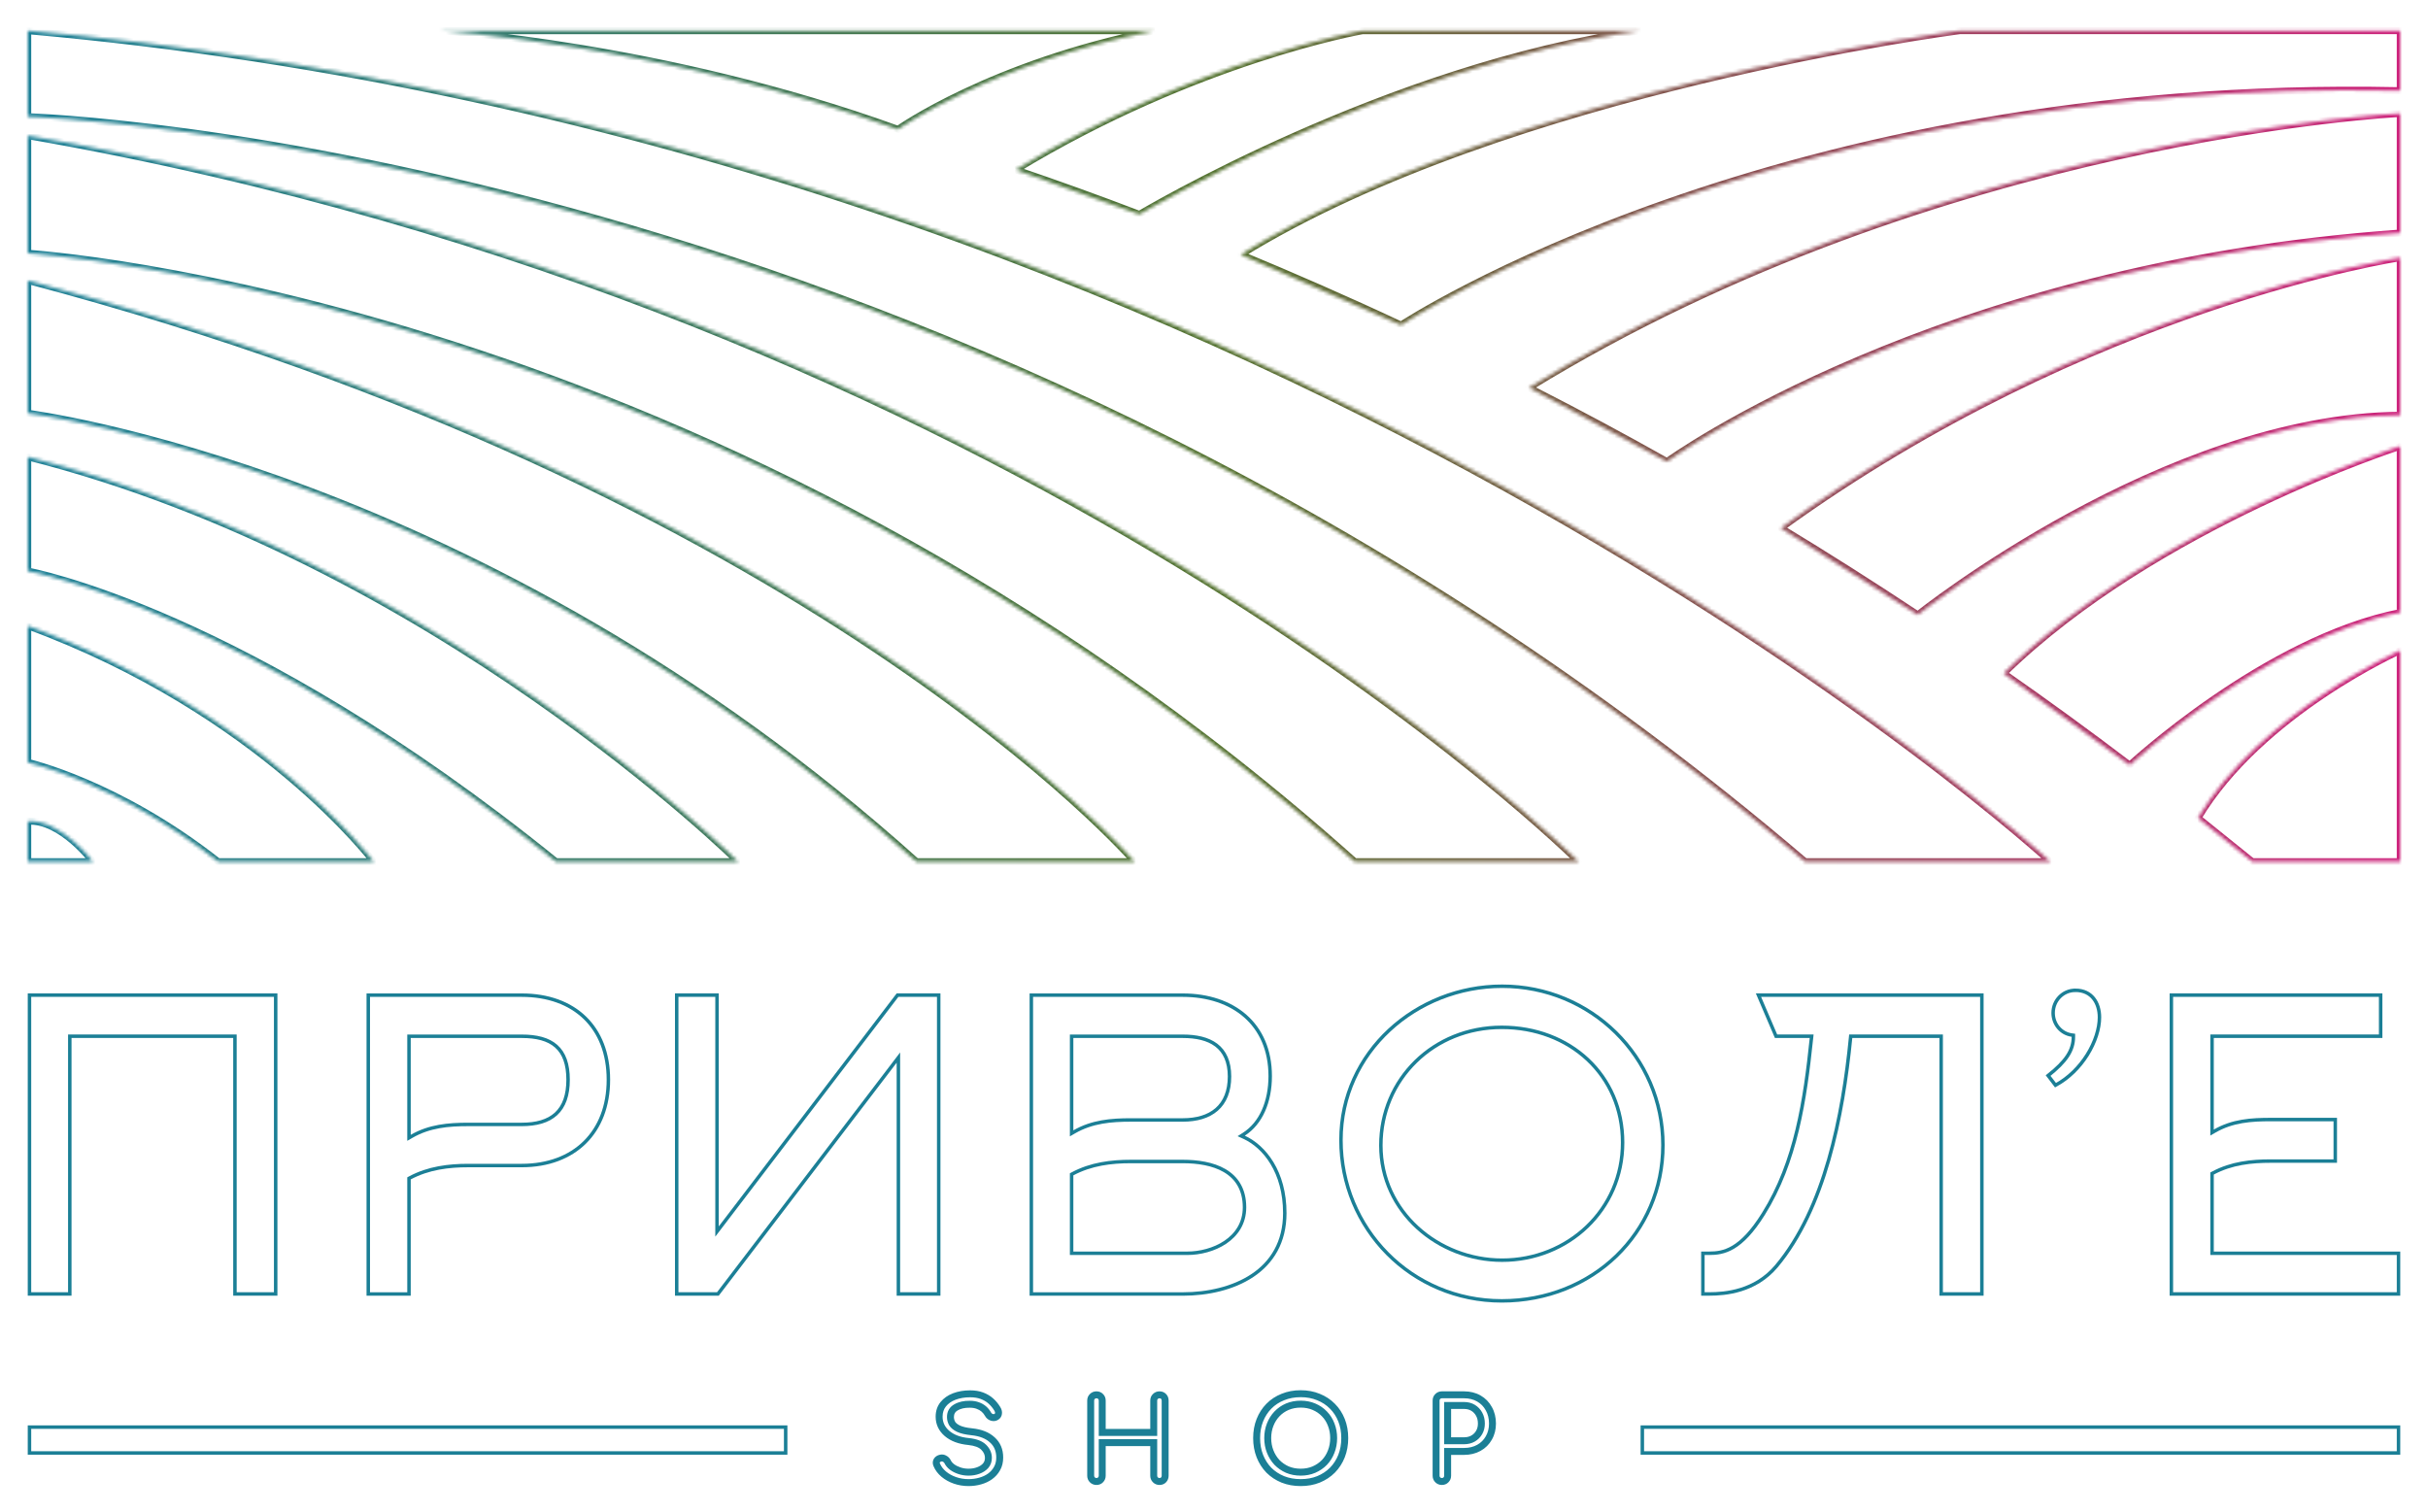 <?xml version="1.0" encoding="UTF-8"?> <svg xmlns="http://www.w3.org/2000/svg" width="700" height="436" viewBox="0 0 700 436" fill="none"><g filter="url(#filter0_f_2220_48)"><mask id="path-1-outside-1_2220_48" maskUnits="userSpaceOnUse" x="268.096" y="400.163" width="164" height="29" fill="black"><rect fill="white" x="268.096" y="400.163" width="164" height="29"></rect><path d="M279.232 427.483C277.866 427.483 276.565 427.27 275.328 426.843C274.09 426.417 273.013 425.819 272.096 425.051C271.178 424.283 270.506 423.398 270.08 422.395C269.866 421.947 269.866 421.531 270.08 421.147C270.314 420.763 270.698 420.518 271.232 420.411C271.616 420.326 271.989 420.39 272.352 420.603C272.736 420.795 273.024 421.094 273.216 421.499C273.472 422.033 273.888 422.523 274.464 422.971C275.061 423.419 275.776 423.782 276.608 424.059C277.44 424.337 278.314 424.475 279.232 424.475C280.256 424.475 281.194 424.315 282.048 423.995C282.922 423.675 283.626 423.217 284.16 422.619C284.693 422.001 284.96 421.243 284.96 420.347C284.96 419.217 284.512 418.203 283.616 417.307C282.741 416.411 281.29 415.857 279.264 415.643C276.618 415.387 274.538 414.609 273.024 413.307C271.509 412.006 270.752 410.395 270.752 408.475C270.752 407.067 271.146 405.873 271.936 404.891C272.725 403.91 273.792 403.163 275.136 402.651C276.501 402.139 278.016 401.883 279.68 401.883C280.981 401.883 282.112 402.065 283.072 402.427C284.053 402.79 284.906 403.291 285.632 403.931C286.357 404.571 286.986 405.329 287.52 406.203C287.818 406.673 287.936 407.121 287.872 407.547C287.829 407.953 287.626 408.273 287.264 408.507C286.858 408.763 286.421 408.817 285.952 408.667C285.482 408.518 285.13 408.241 284.896 407.835C284.554 407.217 284.138 406.694 283.648 406.267C283.157 405.841 282.581 405.51 281.92 405.275C281.258 405.019 280.48 404.891 279.584 404.891C278.005 404.87 276.682 405.169 275.616 405.787C274.549 406.385 274.016 407.313 274.016 408.571C274.016 409.211 274.176 409.83 274.496 410.427C274.837 411.003 275.445 411.505 276.32 411.931C277.216 412.358 278.496 412.657 280.16 412.827C282.698 413.083 284.672 413.862 286.08 415.163C287.509 416.443 288.224 418.139 288.224 420.251C288.224 421.467 287.968 422.523 287.456 423.419C286.965 424.315 286.293 425.073 285.44 425.691C284.608 426.289 283.648 426.737 282.56 427.035C281.493 427.334 280.384 427.483 279.232 427.483ZM316.111 427.163C315.642 427.163 315.247 427.003 314.927 426.683C314.607 426.363 314.447 425.969 314.447 425.499V403.835C314.447 403.345 314.607 402.95 314.927 402.651C315.247 402.331 315.642 402.171 316.111 402.171C316.602 402.171 316.996 402.331 317.295 402.651C317.615 402.95 317.775 403.345 317.775 403.835V413.019H332.623V403.835C332.623 403.345 332.783 402.95 333.103 402.651C333.423 402.331 333.818 402.171 334.287 402.171C334.778 402.171 335.172 402.331 335.471 402.651C335.77 402.95 335.919 403.345 335.919 403.835V425.499C335.919 425.969 335.77 426.363 335.471 426.683C335.172 427.003 334.778 427.163 334.287 427.163C333.818 427.163 333.423 427.003 333.103 426.683C332.783 426.363 332.623 425.969 332.623 425.499V415.963H317.775V425.499C317.775 425.969 317.615 426.363 317.295 426.683C316.996 427.003 316.602 427.163 316.111 427.163ZM374.994 427.483C373.117 427.483 371.399 427.174 369.842 426.555C368.285 425.915 366.941 425.03 365.81 423.899C364.701 422.747 363.837 421.393 363.218 419.835C362.599 418.257 362.29 416.529 362.29 414.651C362.29 412.774 362.599 411.057 363.218 409.499C363.837 407.942 364.701 406.598 365.81 405.467C366.941 404.315 368.285 403.43 369.842 402.811C371.399 402.171 373.117 401.851 374.994 401.851C376.871 401.851 378.578 402.171 380.114 402.811C381.671 403.43 383.015 404.315 384.146 405.467C385.277 406.598 386.151 407.942 386.77 409.499C387.389 411.057 387.698 412.774 387.698 414.651C387.698 416.529 387.389 418.257 386.77 419.835C386.151 421.393 385.277 422.747 384.146 423.899C383.015 425.03 381.671 425.915 380.114 426.555C378.578 427.174 376.871 427.483 374.994 427.483ZM374.994 424.475C376.381 424.475 377.65 424.23 378.802 423.739C379.975 423.227 380.989 422.534 381.842 421.659C382.695 420.763 383.346 419.718 383.794 418.523C384.263 417.329 384.498 416.038 384.498 414.651C384.498 413.265 384.263 411.974 383.794 410.779C383.346 409.585 382.695 408.55 381.842 407.675C380.989 406.779 379.975 406.086 378.802 405.595C377.65 405.105 376.381 404.859 374.994 404.859C373.607 404.859 372.327 405.105 371.154 405.595C370.002 406.086 368.999 406.779 368.146 407.675C367.314 408.55 366.663 409.585 366.194 410.779C365.725 411.974 365.49 413.265 365.49 414.651C365.49 416.038 365.725 417.329 366.194 418.523C366.663 419.718 367.314 420.763 368.146 421.659C368.999 422.534 370.002 423.227 371.154 423.739C372.327 424.23 373.607 424.475 374.994 424.475ZM415.695 427.163C415.225 427.163 414.831 427.003 414.511 426.683C414.191 426.363 414.031 425.969 414.031 425.499V403.835C414.031 403.345 414.191 402.95 414.511 402.651C414.831 402.331 415.225 402.171 415.695 402.171H422.095C423.695 402.171 425.113 402.523 426.351 403.227C427.588 403.931 428.548 404.913 429.231 406.171C429.935 407.409 430.287 408.838 430.287 410.459C430.287 412.017 429.935 413.403 429.231 414.619C428.548 415.835 427.588 416.785 426.351 417.467C425.113 418.15 423.695 418.491 422.095 418.491H417.359V425.499C417.359 425.969 417.199 426.363 416.879 426.683C416.58 427.003 416.185 427.163 415.695 427.163ZM417.359 415.419H422.095C423.076 415.419 423.94 415.206 424.687 414.779C425.433 414.353 426.02 413.766 426.447 413.019C426.873 412.273 427.087 411.419 427.087 410.459C427.087 409.435 426.873 408.539 426.447 407.771C426.02 406.982 425.433 406.363 424.687 405.915C423.94 405.467 423.076 405.243 422.095 405.243H417.359V415.419Z"></path></mask><path d="M279.232 427.483C277.866 427.483 276.565 427.27 275.328 426.843C274.09 426.417 273.013 425.819 272.096 425.051C271.178 424.283 270.506 423.398 270.08 422.395C269.866 421.947 269.866 421.531 270.08 421.147C270.314 420.763 270.698 420.518 271.232 420.411C271.616 420.326 271.989 420.39 272.352 420.603C272.736 420.795 273.024 421.094 273.216 421.499C273.472 422.033 273.888 422.523 274.464 422.971C275.061 423.419 275.776 423.782 276.608 424.059C277.44 424.337 278.314 424.475 279.232 424.475C280.256 424.475 281.194 424.315 282.048 423.995C282.922 423.675 283.626 423.217 284.16 422.619C284.693 422.001 284.96 421.243 284.96 420.347C284.96 419.217 284.512 418.203 283.616 417.307C282.741 416.411 281.29 415.857 279.264 415.643C276.618 415.387 274.538 414.609 273.024 413.307C271.509 412.006 270.752 410.395 270.752 408.475C270.752 407.067 271.146 405.873 271.936 404.891C272.725 403.91 273.792 403.163 275.136 402.651C276.501 402.139 278.016 401.883 279.68 401.883C280.981 401.883 282.112 402.065 283.072 402.427C284.053 402.79 284.906 403.291 285.632 403.931C286.357 404.571 286.986 405.329 287.52 406.203C287.818 406.673 287.936 407.121 287.872 407.547C287.829 407.953 287.626 408.273 287.264 408.507C286.858 408.763 286.421 408.817 285.952 408.667C285.482 408.518 285.13 408.241 284.896 407.835C284.554 407.217 284.138 406.694 283.648 406.267C283.157 405.841 282.581 405.51 281.92 405.275C281.258 405.019 280.48 404.891 279.584 404.891C278.005 404.87 276.682 405.169 275.616 405.787C274.549 406.385 274.016 407.313 274.016 408.571C274.016 409.211 274.176 409.83 274.496 410.427C274.837 411.003 275.445 411.505 276.32 411.931C277.216 412.358 278.496 412.657 280.16 412.827C282.698 413.083 284.672 413.862 286.08 415.163C287.509 416.443 288.224 418.139 288.224 420.251C288.224 421.467 287.968 422.523 287.456 423.419C286.965 424.315 286.293 425.073 285.44 425.691C284.608 426.289 283.648 426.737 282.56 427.035C281.493 427.334 280.384 427.483 279.232 427.483ZM316.111 427.163C315.642 427.163 315.247 427.003 314.927 426.683C314.607 426.363 314.447 425.969 314.447 425.499V403.835C314.447 403.345 314.607 402.95 314.927 402.651C315.247 402.331 315.642 402.171 316.111 402.171C316.602 402.171 316.996 402.331 317.295 402.651C317.615 402.95 317.775 403.345 317.775 403.835V413.019H332.623V403.835C332.623 403.345 332.783 402.95 333.103 402.651C333.423 402.331 333.818 402.171 334.287 402.171C334.778 402.171 335.172 402.331 335.471 402.651C335.77 402.95 335.919 403.345 335.919 403.835V425.499C335.919 425.969 335.77 426.363 335.471 426.683C335.172 427.003 334.778 427.163 334.287 427.163C333.818 427.163 333.423 427.003 333.103 426.683C332.783 426.363 332.623 425.969 332.623 425.499V415.963H317.775V425.499C317.775 425.969 317.615 426.363 317.295 426.683C316.996 427.003 316.602 427.163 316.111 427.163ZM374.994 427.483C373.117 427.483 371.399 427.174 369.842 426.555C368.285 425.915 366.941 425.03 365.81 423.899C364.701 422.747 363.837 421.393 363.218 419.835C362.599 418.257 362.29 416.529 362.29 414.651C362.29 412.774 362.599 411.057 363.218 409.499C363.837 407.942 364.701 406.598 365.81 405.467C366.941 404.315 368.285 403.43 369.842 402.811C371.399 402.171 373.117 401.851 374.994 401.851C376.871 401.851 378.578 402.171 380.114 402.811C381.671 403.43 383.015 404.315 384.146 405.467C385.277 406.598 386.151 407.942 386.77 409.499C387.389 411.057 387.698 412.774 387.698 414.651C387.698 416.529 387.389 418.257 386.77 419.835C386.151 421.393 385.277 422.747 384.146 423.899C383.015 425.03 381.671 425.915 380.114 426.555C378.578 427.174 376.871 427.483 374.994 427.483ZM374.994 424.475C376.381 424.475 377.65 424.23 378.802 423.739C379.975 423.227 380.989 422.534 381.842 421.659C382.695 420.763 383.346 419.718 383.794 418.523C384.263 417.329 384.498 416.038 384.498 414.651C384.498 413.265 384.263 411.974 383.794 410.779C383.346 409.585 382.695 408.55 381.842 407.675C380.989 406.779 379.975 406.086 378.802 405.595C377.65 405.105 376.381 404.859 374.994 404.859C373.607 404.859 372.327 405.105 371.154 405.595C370.002 406.086 368.999 406.779 368.146 407.675C367.314 408.55 366.663 409.585 366.194 410.779C365.725 411.974 365.49 413.265 365.49 414.651C365.49 416.038 365.725 417.329 366.194 418.523C366.663 419.718 367.314 420.763 368.146 421.659C368.999 422.534 370.002 423.227 371.154 423.739C372.327 424.23 373.607 424.475 374.994 424.475ZM415.695 427.163C415.225 427.163 414.831 427.003 414.511 426.683C414.191 426.363 414.031 425.969 414.031 425.499V403.835C414.031 403.345 414.191 402.95 414.511 402.651C414.831 402.331 415.225 402.171 415.695 402.171H422.095C423.695 402.171 425.113 402.523 426.351 403.227C427.588 403.931 428.548 404.913 429.231 406.171C429.935 407.409 430.287 408.838 430.287 410.459C430.287 412.017 429.935 413.403 429.231 414.619C428.548 415.835 427.588 416.785 426.351 417.467C425.113 418.15 423.695 418.491 422.095 418.491H417.359V425.499C417.359 425.969 417.199 426.363 416.879 426.683C416.58 427.003 416.185 427.163 415.695 427.163ZM417.359 415.419H422.095C423.076 415.419 423.94 415.206 424.687 414.779C425.433 414.353 426.02 413.766 426.447 413.019C426.873 412.273 427.087 411.419 427.087 410.459C427.087 409.435 426.873 408.539 426.447 407.771C426.02 406.982 425.433 406.363 424.687 405.915C423.94 405.467 423.076 405.243 422.095 405.243H417.359V415.419Z" fill="white" fill-opacity="0.2"></path><path d="M275.328 426.843L275.654 425.898L275.328 426.843ZM272.096 425.051L271.454 425.818H271.454L272.096 425.051ZM270.08 422.395L271 422.004L270.992 421.984L270.983 421.965L270.08 422.395ZM270.08 421.147L269.226 420.626L269.216 420.644L269.206 420.662L270.08 421.147ZM271.232 420.411L271.428 421.392L271.438 421.39L271.449 421.388L271.232 420.411ZM272.352 420.603L271.845 421.465L271.874 421.483L271.904 421.498L272.352 420.603ZM273.216 421.499L272.312 421.927L272.314 421.932L273.216 421.499ZM274.464 422.971L273.85 423.761L273.857 423.766L273.864 423.771L274.464 422.971ZM276.608 424.059L276.291 425.008L276.608 424.059ZM282.048 423.995L281.704 423.056L281.697 423.059L282.048 423.995ZM284.16 422.619L284.906 423.285L284.911 423.279L284.917 423.272L284.16 422.619ZM283.616 417.307L282.9 418.006L282.909 418.014L283.616 417.307ZM279.264 415.643L279.368 414.649L279.36 414.648L279.264 415.643ZM273.024 413.307L273.675 412.549H273.675L273.024 413.307ZM275.136 402.651L274.785 401.715L274.78 401.717L275.136 402.651ZM283.072 402.427L282.718 403.363L282.725 403.365L283.072 402.427ZM285.632 403.931L284.97 404.681L285.632 403.931ZM287.52 406.203L286.666 406.724L286.671 406.732L286.676 406.74L287.52 406.203ZM287.872 407.547L286.883 407.399L286.88 407.421L286.877 407.443L287.872 407.547ZM287.264 408.507L287.798 409.353L287.807 409.347L287.264 408.507ZM285.952 408.667L285.648 409.62L285.649 409.62L285.952 408.667ZM284.896 407.835L284.02 408.318L284.025 408.327L284.03 408.336L284.896 407.835ZM283.648 406.267L284.304 405.513L284.304 405.513L283.648 406.267ZM281.92 405.275L281.559 406.208L281.572 406.213L281.585 406.218L281.92 405.275ZM279.584 404.891L279.57 405.891H279.584V404.891ZM275.616 405.787L276.104 406.66L276.111 406.656L276.117 406.652L275.616 405.787ZM274.496 410.427L273.614 410.9L273.624 410.919L273.635 410.937L274.496 410.427ZM276.32 411.931L275.881 412.83L275.89 412.834L276.32 411.931ZM280.16 412.827L280.058 413.822L280.059 413.822L280.16 412.827ZM286.08 415.163L285.401 415.898L285.407 415.903L285.413 415.908L286.08 415.163ZM287.456 423.419L286.587 422.923L286.583 422.931L286.579 422.939L287.456 423.419ZM285.44 425.691L286.023 426.504L286.027 426.501L285.44 425.691ZM282.56 427.035L282.295 426.071L282.29 426.072L282.56 427.035ZM279.232 426.483C277.972 426.483 276.782 426.287 275.654 425.898L275.002 427.789C276.348 428.253 277.76 428.483 279.232 428.483V426.483ZM275.654 425.898C274.521 425.507 273.553 424.967 272.738 424.285L271.454 425.818C272.473 426.671 273.66 427.326 275.002 427.789L275.654 425.898ZM272.738 424.285C271.929 423.608 271.359 422.847 271 422.004L269.16 422.787C269.654 423.949 270.427 424.959 271.454 425.818L272.738 424.285ZM270.983 421.965C270.887 421.766 270.92 421.695 270.954 421.633L269.206 420.662C268.813 421.368 268.845 422.129 269.177 422.825L270.983 421.965ZM270.933 421.669C270.992 421.572 271.106 421.456 271.428 421.392L271.036 419.431C270.29 419.58 269.636 419.955 269.226 420.626L270.933 421.669ZM271.449 421.388C271.567 421.361 271.684 421.37 271.845 421.465L272.859 419.741C272.295 419.41 271.664 419.291 271.015 419.435L271.449 421.388ZM271.904 421.498C272.079 421.585 272.211 421.714 272.312 421.927L274.119 421.071C273.836 420.474 273.392 420.006 272.799 419.709L271.904 421.498ZM272.314 421.932C272.651 422.634 273.18 423.239 273.85 423.761L275.078 422.182C274.596 421.807 274.292 421.432 274.117 421.067L272.314 421.932ZM273.864 423.771C274.561 424.294 275.375 424.702 276.291 425.008L276.924 423.111C276.177 422.862 275.562 422.545 275.064 422.171L273.864 423.771ZM276.291 425.008C277.23 425.321 278.212 425.475 279.232 425.475V423.475C278.417 423.475 277.649 423.352 276.924 423.111L276.291 425.008ZM279.232 425.475C280.361 425.475 281.42 425.299 282.399 424.932L281.697 423.059C280.969 423.332 280.151 423.475 279.232 423.475V425.475ZM282.391 424.934C283.395 424.567 284.246 424.024 284.906 423.285L283.414 421.953C283.007 422.409 282.45 422.783 281.704 423.056L282.391 424.934ZM284.917 423.272C285.623 422.454 285.96 421.458 285.96 420.347H283.96C283.96 421.029 283.764 421.547 283.402 421.966L284.917 423.272ZM285.96 420.347C285.96 418.918 285.382 417.659 284.323 416.6L282.909 418.014C283.642 418.748 283.96 419.515 283.96 420.347H285.96ZM284.331 416.609C283.219 415.469 281.492 414.872 279.368 414.649L279.159 416.638C281.089 416.841 282.263 417.353 282.9 418.006L284.331 416.609ZM279.36 414.648C276.853 414.405 274.989 413.678 273.675 412.549L272.372 414.066C274.087 415.539 276.384 416.369 279.167 416.639L279.36 414.648ZM273.675 412.549C272.372 411.429 271.752 410.091 271.752 408.475H269.752C269.752 410.7 270.646 412.583 272.372 414.066L273.675 412.549ZM271.752 408.475C271.752 407.267 272.085 406.301 272.715 405.518L271.156 404.265C270.207 405.445 269.752 406.868 269.752 408.475H271.752ZM272.715 405.518C273.378 404.694 274.29 404.044 275.492 403.586L274.78 401.717C273.294 402.283 272.072 403.126 271.156 404.265L272.715 405.518ZM275.487 403.588C276.725 403.123 278.119 402.883 279.68 402.883V400.883C277.913 400.883 276.277 401.155 274.785 401.715L275.487 403.588ZM279.68 402.883C280.891 402.883 281.897 403.053 282.718 403.363L283.425 401.492C282.326 401.077 281.071 400.883 279.68 400.883V402.883ZM282.725 403.365C283.6 403.689 284.345 404.129 284.97 404.681L286.293 403.181C285.468 402.453 284.506 401.891 283.418 401.489L282.725 403.365ZM284.97 404.681C285.616 405.251 286.182 405.93 286.666 406.724L288.374 405.683C287.791 404.728 287.098 403.892 286.293 403.181L284.97 404.681ZM286.676 406.74C286.884 407.066 286.902 407.273 286.883 407.399L288.861 407.696C288.97 406.968 288.753 406.279 288.363 405.666L286.676 406.74ZM286.877 407.443C286.868 407.527 286.847 407.586 286.72 407.668L287.807 409.347C288.406 408.959 288.79 408.378 288.866 407.652L286.877 407.443ZM286.73 407.662C286.582 407.755 286.452 407.777 286.255 407.714L285.649 409.62C286.39 409.856 287.135 409.771 287.798 409.353L286.73 407.662ZM286.255 407.714C286.009 407.636 285.864 407.512 285.761 407.334L284.03 408.336C284.396 408.969 284.955 409.4 285.648 409.62L286.255 407.714ZM285.771 407.352C285.378 406.64 284.89 406.023 284.304 405.513L282.992 407.022C283.386 407.365 283.731 407.794 284.02 408.318L285.771 407.352ZM284.304 405.513C283.711 404.998 283.024 404.606 282.254 404.333L281.585 406.218C282.138 406.414 282.603 406.684 282.992 407.022L284.304 405.513ZM282.281 404.343C281.478 404.032 280.572 403.891 279.584 403.891V405.891C280.387 405.891 281.038 406.006 281.559 406.208L282.281 404.343ZM279.597 403.891C277.888 403.868 276.375 404.191 275.114 404.922L276.117 406.652C276.99 406.147 278.122 405.872 279.57 405.891L279.597 403.891ZM275.127 404.915C274.459 405.289 273.918 405.791 273.549 406.433C273.181 407.073 273.016 407.798 273.016 408.571H275.016C275.016 408.086 275.117 407.717 275.283 407.43C275.447 407.143 275.706 406.883 276.104 406.66L275.127 404.915ZM273.016 408.571C273.016 409.386 273.221 410.166 273.614 410.9L275.377 409.955C275.13 409.494 275.016 409.037 275.016 408.571H273.016ZM273.635 410.937C274.112 411.741 274.907 412.355 275.881 412.83L276.758 411.033C275.984 410.655 275.562 410.265 275.356 409.918L273.635 410.937ZM275.89 412.834C276.936 413.332 278.347 413.647 280.058 413.822L280.262 411.833C278.645 411.667 277.495 411.384 276.75 411.028L275.89 412.834ZM280.059 413.822C282.453 414.064 284.198 414.786 285.401 415.898L286.758 414.429C285.146 412.938 282.944 412.103 280.26 411.832L280.059 413.822ZM285.413 415.908C286.607 416.978 287.224 418.392 287.224 420.251H289.224C289.224 417.887 288.411 415.908 286.747 414.418L285.413 415.908ZM287.224 420.251C287.224 421.325 286.999 422.203 286.587 422.923L288.324 423.915C288.937 422.843 289.224 421.61 289.224 420.251H287.224ZM286.579 422.939C286.161 423.701 285.59 424.347 284.853 424.882L286.027 426.501C286.996 425.798 287.769 424.93 288.333 423.9L286.579 422.939ZM284.856 424.879C284.13 425.401 283.28 425.801 282.295 426.071L282.824 428C284.015 427.673 285.085 427.177 286.023 426.504L284.856 424.879ZM282.29 426.072C281.315 426.345 280.296 426.483 279.232 426.483V428.483C280.471 428.483 281.671 428.323 282.829 427.998L282.29 426.072ZM314.927 426.683L314.22 427.39L314.927 426.683ZM314.927 402.651L315.609 403.382L315.622 403.371L315.634 403.358L314.927 402.651ZM317.295 402.651L316.564 403.334L316.587 403.359L316.613 403.382L317.295 402.651ZM317.775 413.019H316.775V414.019H317.775V413.019ZM332.623 413.019V414.019H333.623V413.019H332.623ZM333.103 402.651L333.785 403.382L333.798 403.371L333.81 403.358L333.103 402.651ZM335.471 402.651L334.74 403.334L334.752 403.346L334.764 403.358L335.471 402.651ZM332.623 415.963H333.623V414.963H332.623V415.963ZM317.775 415.963V414.963H316.775V415.963H317.775ZM317.295 426.683L316.588 425.976L316.576 425.988L316.564 426.001L317.295 426.683ZM316.111 426.163C315.896 426.163 315.759 426.101 315.634 425.976L314.22 427.39C314.735 427.906 315.387 428.163 316.111 428.163V426.163ZM315.634 425.976C315.509 425.851 315.447 425.714 315.447 425.499H313.447C313.447 426.223 313.705 426.875 314.22 427.39L315.634 425.976ZM315.447 425.499V403.835H313.447V425.499H315.447ZM315.447 403.835C315.447 403.585 315.517 403.468 315.609 403.382L314.245 401.92C313.696 402.432 313.447 403.105 313.447 403.835H315.447ZM315.634 403.358C315.759 403.234 315.896 403.171 316.111 403.171V401.171C315.387 401.171 314.735 401.429 314.22 401.944L315.634 403.358ZM316.111 403.171C316.361 403.171 316.478 403.242 316.564 403.334L318.026 401.969C317.514 401.421 316.842 401.171 316.111 401.171V403.171ZM316.613 403.382C316.704 403.468 316.775 403.585 316.775 403.835H318.775C318.775 403.105 318.525 402.432 317.977 401.92L316.613 403.382ZM316.775 403.835V413.019H318.775V403.835H316.775ZM317.775 414.019H332.623V412.019H317.775V414.019ZM333.623 413.019V403.835H331.623V413.019H333.623ZM333.623 403.835C333.623 403.585 333.693 403.468 333.785 403.382L332.421 401.92C331.872 402.432 331.623 403.105 331.623 403.835H333.623ZM333.81 403.358C333.935 403.234 334.072 403.171 334.287 403.171V401.171C333.563 401.171 332.911 401.429 332.396 401.944L333.81 403.358ZM334.287 403.171C334.537 403.171 334.654 403.242 334.74 403.334L336.202 401.969C335.69 401.421 335.018 401.171 334.287 401.171V403.171ZM334.764 403.358C334.845 403.439 334.919 403.564 334.919 403.835H336.919C336.919 403.126 336.695 402.461 336.178 401.944L334.764 403.358ZM334.919 403.835V425.499H336.919V403.835H334.919ZM334.919 425.499C334.919 425.735 334.853 425.88 334.74 426.001L336.202 427.366C336.687 426.846 336.919 426.202 336.919 425.499H334.919ZM334.74 426.001C334.654 426.093 334.537 426.163 334.287 426.163V428.163C335.018 428.163 335.69 427.914 336.202 427.366L334.74 426.001ZM334.287 426.163C334.072 426.163 333.935 426.101 333.81 425.976L332.396 427.39C332.911 427.906 333.563 428.163 334.287 428.163V426.163ZM333.81 425.976C333.685 425.851 333.623 425.714 333.623 425.499H331.623C331.623 426.223 331.881 426.875 332.396 427.39L333.81 425.976ZM333.623 425.499V415.963H331.623V425.499H333.623ZM332.623 414.963H317.775V416.963H332.623V414.963ZM316.775 415.963V425.499H318.775V415.963H316.775ZM316.775 425.499C316.775 425.714 316.713 425.851 316.588 425.976L318.002 427.39C318.517 426.875 318.775 426.223 318.775 425.499H316.775ZM316.564 426.001C316.478 426.093 316.361 426.163 316.111 426.163V428.163C316.842 428.163 317.514 427.914 318.026 427.366L316.564 426.001ZM369.842 426.555L369.462 427.48L369.473 427.485L369.842 426.555ZM365.81 423.899L365.09 424.593L365.096 424.6L365.103 424.606L365.81 423.899ZM363.218 419.835L362.287 420.2L362.289 420.205L363.218 419.835ZM363.218 409.499L362.289 409.13V409.13L363.218 409.499ZM365.81 405.467L365.096 404.767L365.096 404.767L365.81 405.467ZM369.842 402.811L370.211 403.741L370.222 403.736L369.842 402.811ZM380.114 402.811L379.729 403.734L379.737 403.738L379.745 403.741L380.114 402.811ZM384.146 405.467L383.432 406.168L383.439 406.174L384.146 405.467ZM386.77 409.499L387.699 409.13V409.13L386.77 409.499ZM386.77 419.835L387.699 420.205L387.701 420.2L386.77 419.835ZM384.146 423.899L384.853 424.606L384.86 424.6L384.146 423.899ZM380.114 426.555L380.488 427.483L380.494 427.48L380.114 426.555ZM378.802 423.739L379.194 424.659L379.202 424.656L378.802 423.739ZM381.842 421.659L382.558 422.358L382.566 422.349L381.842 421.659ZM383.794 418.523L382.863 418.158L382.86 418.165L382.858 418.172L383.794 418.523ZM383.794 410.779L382.858 411.13L382.86 411.138L382.863 411.145L383.794 410.779ZM381.842 407.675L381.118 408.365L381.126 408.374L381.842 407.675ZM378.802 405.595L378.41 406.515L378.416 406.518L378.802 405.595ZM371.154 405.595L370.768 404.673L370.762 404.675L371.154 405.595ZM368.146 407.675L367.422 406.986L367.421 406.986L368.146 407.675ZM368.146 421.659L367.413 422.34L367.422 422.349L367.43 422.358L368.146 421.659ZM371.154 423.739L370.748 424.653L370.758 424.658L370.768 424.662L371.154 423.739ZM374.994 426.483C373.228 426.483 371.638 426.193 370.211 425.626L369.473 427.485C371.161 428.155 373.005 428.483 374.994 428.483V426.483ZM370.222 425.63C368.78 425.038 367.549 424.224 366.517 423.192L365.103 424.606C366.332 425.836 367.789 426.793 369.462 427.48L370.222 425.63ZM366.53 423.206C365.515 422.152 364.72 420.909 364.147 419.466L362.289 420.205C362.953 421.877 363.886 423.343 365.09 424.593L366.53 423.206ZM364.149 419.47C363.581 418.02 363.29 416.417 363.29 414.651H361.29C361.29 416.64 361.618 418.493 362.287 420.2L364.149 419.47ZM363.29 414.651C363.29 412.885 363.581 411.295 364.147 409.869L362.289 409.13C361.618 410.818 361.29 412.663 361.29 414.651H363.29ZM364.147 409.869C364.72 408.428 365.513 407.198 366.524 406.168L365.096 404.767C363.888 405.998 362.953 407.456 362.289 409.13L364.147 409.869ZM366.524 406.168C367.553 405.119 368.778 404.31 370.211 403.741L369.473 401.882C367.791 402.55 366.328 403.512 365.096 404.767L366.524 406.168ZM370.222 403.736C371.646 403.151 373.232 402.851 374.994 402.851V400.851C373.001 400.851 371.153 401.191 369.462 401.886L370.222 403.736ZM374.994 402.851C376.756 402.851 378.33 403.151 379.729 403.734L380.499 401.888C378.826 401.191 376.986 400.851 374.994 400.851V402.851ZM379.745 403.741C381.178 404.31 382.403 405.119 383.432 406.168L384.86 404.767C383.628 403.512 382.165 402.55 380.483 401.882L379.745 403.741ZM383.439 406.174C384.469 407.204 385.27 408.432 385.841 409.869L387.699 409.13C387.033 407.452 386.085 405.992 384.853 404.76L383.439 406.174ZM385.841 409.869C386.407 411.295 386.698 412.885 386.698 414.651H388.698C388.698 412.663 388.37 410.818 387.699 409.13L385.841 409.869ZM386.698 414.651C386.698 416.417 386.407 418.02 385.839 419.47L387.701 420.2C388.37 418.493 388.698 416.64 388.698 414.651H386.698ZM385.841 419.466C385.269 420.905 384.466 422.145 383.432 423.199L384.86 424.6C386.087 423.349 387.033 421.881 387.699 420.205L385.841 419.466ZM383.439 423.192C382.407 424.224 381.175 425.038 379.734 425.63L380.494 427.48C382.167 426.793 383.624 425.836 384.853 424.606L383.439 423.192ZM379.74 425.628C378.338 426.193 376.76 426.483 374.994 426.483V428.483C376.982 428.483 378.818 428.155 380.488 427.483L379.74 425.628ZM374.994 425.475C376.501 425.475 377.905 425.208 379.194 424.659L378.41 422.819C377.395 423.252 376.26 423.475 374.994 423.475V425.475ZM379.202 424.656C380.488 424.095 381.61 423.329 382.558 422.358L381.126 420.961C380.367 421.739 379.463 422.36 378.402 422.823L379.202 424.656ZM382.566 422.349C383.515 421.353 384.237 420.191 384.73 418.874L382.858 418.172C382.455 419.245 381.875 420.174 381.118 420.97L382.566 422.349ZM384.725 418.889C385.243 417.569 385.498 416.153 385.498 414.651H383.498C383.498 415.923 383.283 417.089 382.863 418.158L384.725 418.889ZM385.498 414.651C385.498 413.15 385.243 411.734 384.725 410.414L382.863 411.145C383.283 412.214 383.498 413.38 383.498 414.651H385.498ZM384.73 410.428C384.236 409.11 383.512 407.955 382.558 406.977L381.126 408.374C381.878 409.145 382.456 410.06 382.858 411.13L384.73 410.428ZM382.566 406.986C381.615 405.987 380.485 405.215 379.188 404.673L378.416 406.518C379.465 406.957 380.363 407.572 381.118 408.365L382.566 406.986ZM379.194 404.675C377.905 404.126 376.501 403.859 374.994 403.859V405.859C376.26 405.859 377.395 406.083 378.41 406.515L379.194 404.675ZM374.994 403.859C373.487 403.859 372.074 404.127 370.768 404.673L371.54 406.518C372.58 406.083 373.728 405.859 374.994 405.859V403.859ZM370.762 404.675C369.486 405.219 368.37 405.99 367.422 406.986L368.87 408.365C369.628 407.569 370.518 406.953 371.546 406.515L370.762 404.675ZM367.421 406.986C366.495 407.96 365.777 409.107 365.263 410.414L367.125 411.145C367.55 410.063 368.133 409.14 368.871 408.365L367.421 406.986ZM365.263 410.414C364.745 411.734 364.49 413.15 364.49 414.651H366.49C366.49 413.38 366.705 412.214 367.125 411.145L365.263 410.414ZM364.49 414.651C364.49 416.153 364.745 417.569 365.263 418.889L367.125 418.158C366.705 417.089 366.49 415.923 366.49 414.651H364.49ZM365.263 418.889C365.776 420.194 366.492 421.348 367.413 422.34L368.879 420.979C368.136 420.179 367.551 419.242 367.125 418.158L365.263 418.889ZM367.43 422.358C368.375 423.326 369.484 424.091 370.748 424.653L371.56 422.826C370.52 422.363 369.624 421.742 368.862 420.961L367.43 422.358ZM370.768 424.662C372.074 425.208 373.487 425.475 374.994 425.475V423.475C373.728 423.475 372.58 423.252 371.54 422.817L370.768 424.662ZM414.511 426.683L413.804 427.39L414.511 426.683ZM414.511 402.651L415.193 403.382L415.206 403.371L415.218 403.358L414.511 402.651ZM426.351 403.227L425.856 404.096V404.096L426.351 403.227ZM429.231 406.171L428.352 406.648L428.357 406.657L428.362 406.666L429.231 406.171ZM429.231 414.619L428.365 414.118L428.359 414.13L429.231 414.619ZM426.351 417.467L426.834 418.343L426.351 417.467ZM417.359 418.491V417.491H416.359V418.491H417.359ZM416.879 426.683L416.172 425.976L416.159 425.988L416.148 426.001L416.879 426.683ZM417.359 415.419H416.359V416.419H417.359V415.419ZM424.687 414.779L424.191 413.911L424.687 414.779ZM426.447 413.019L427.315 413.515L426.447 413.019ZM426.447 407.771L425.567 408.247L425.573 408.257L426.447 407.771ZM417.359 405.243V404.243H416.359V405.243H417.359ZM415.695 426.163C415.48 426.163 415.343 426.101 415.218 425.976L413.804 427.39C414.319 427.906 414.971 428.163 415.695 428.163V426.163ZM415.218 425.976C415.093 425.851 415.031 425.714 415.031 425.499H413.031C413.031 426.223 413.288 426.875 413.804 427.39L415.218 425.976ZM415.031 425.499V403.835H413.031V425.499H415.031ZM415.031 403.835C415.031 403.585 415.101 403.468 415.193 403.382L413.828 401.92C413.28 402.432 413.031 403.105 413.031 403.835H415.031ZM415.218 403.358C415.343 403.234 415.48 403.171 415.695 403.171V401.171C414.971 401.171 414.319 401.429 413.804 401.944L415.218 403.358ZM415.695 403.171H422.095V401.171H415.695V403.171ZM422.095 403.171C423.543 403.171 424.788 403.488 425.856 404.096L426.845 402.358C425.439 401.558 423.846 401.171 422.095 401.171V403.171ZM425.856 404.096C426.93 404.708 427.757 405.553 428.352 406.648L430.11 405.695C429.339 404.273 428.246 403.155 426.845 402.358L425.856 404.096ZM428.362 406.666C428.968 407.733 429.287 408.987 429.287 410.459H431.287C431.287 408.689 430.901 407.085 430.1 405.677L428.362 406.666ZM429.287 410.459C429.287 411.86 428.972 413.071 428.365 414.118L430.096 415.12C430.898 413.736 431.287 412.173 431.287 410.459H429.287ZM428.359 414.13C427.768 415.181 426.944 415.998 425.868 416.592L426.834 418.343C428.232 417.572 429.328 416.49 430.103 415.109L428.359 414.13ZM425.868 416.592C424.797 417.183 423.548 417.491 422.095 417.491V419.491C423.841 419.491 425.43 419.117 426.834 418.343L425.868 416.592ZM422.095 417.491H417.359V419.491H422.095V417.491ZM416.359 418.491V425.499H418.359V418.491H416.359ZM416.359 425.499C416.359 425.714 416.296 425.851 416.172 425.976L417.586 427.39C418.101 426.875 418.359 426.223 418.359 425.499H416.359ZM416.148 426.001C416.062 426.093 415.945 426.163 415.695 426.163V428.163C416.426 428.163 417.098 427.914 417.61 427.366L416.148 426.001ZM417.359 416.419H422.095V414.419H417.359V416.419ZM422.095 416.419C423.225 416.419 424.265 416.172 425.183 415.648L424.191 413.911C423.615 414.24 422.927 414.419 422.095 414.419V416.419ZM425.183 415.648C426.085 415.132 426.8 414.417 427.315 413.515L425.578 412.523C425.24 413.115 424.782 413.573 424.191 413.911L425.183 415.648ZM427.315 413.515C427.838 412.601 428.087 411.573 428.087 410.459H426.087C426.087 411.266 425.909 411.945 425.578 412.523L427.315 413.515ZM428.087 410.459C428.087 409.294 427.843 408.225 427.321 407.286L425.573 408.257C425.904 408.853 426.087 409.577 426.087 410.459H428.087ZM427.326 407.296C426.817 406.354 426.106 405.601 425.201 405.058L424.172 406.773C424.76 407.126 425.223 407.61 425.567 408.247L427.326 407.296ZM425.201 405.058C424.28 404.505 423.234 404.243 422.095 404.243V406.243C422.918 406.243 423.6 406.429 424.172 406.773L425.201 405.058ZM422.095 404.243H417.359V406.243H422.095V404.243ZM416.359 405.243V415.419H418.359V405.243H416.359Z" fill="#1B7F96" mask="url(#path-1-outside-1_2220_48)"></path><path d="M93.354 276.452C93.354 276.452 93.417 276.452 93.555 276.54L93.354 276.452Z" fill="white" fill-opacity="0.2"></path><mask id="path-4-inside-2_2220_48" fill="white"><path d="M591.157 248.45H520.405C277.511 41.297 8 33.644 8 33.644V8.849C365.768 40.58 591.157 248.45 591.157 248.45ZM8 39.11V73.028C8 73.028 207.852 85.067 390.563 248.45H455.12C455.12 248.45 296.11 89.259 8 39.11ZM8 80.864V119.156C8 119.156 138.376 135.386 264.196 248.438H327.112C327.112 248.438 233.753 140.488 8 80.864ZM8 131.741V164.651C8 164.651 70.552 175.864 160.267 248.438H212.785C212.785 248.438 124.891 161.274 8 131.729V131.741ZM8 180.432V219.817C8 219.817 33.888 225.648 62.886 248.45H107.75C107.75 248.45 75.107 205.057 8 180.432ZM8 236.776V248.45H26.781C26.781 248.45 17.658 236.229 8 236.776ZM357.738 73.405C372.669 79.588 388.109 86.319 403.926 93.729C403.926 93.729 512.022 22.321 692 26.148V8.837H565.062C565.062 8.837 435.05 25.613 357.738 73.393V73.405ZM440.833 111.77C441.027 111.855 441.198 111.964 441.392 112.073C441.501 112.134 441.647 112.183 441.756 112.268C441.89 112.353 442.036 112.413 442.182 112.486C442.291 112.547 442.376 112.596 442.485 112.656C442.655 112.741 442.789 112.826 442.959 112.911C455.314 119.204 467.875 125.947 480.595 133.102C480.595 133.102 558.526 76.479 692 67.197V32.72C692 32.72 559.049 39.098 440.833 111.77ZM513.419 152.26L513.48 152.284C526.515 160.169 539.648 168.502 552.901 177.285C552.901 177.285 624.176 120.273 692 119.715V74.304C692 74.304 602.698 87.619 513.419 152.26ZM577.648 194.147C589.723 202.566 601.859 211.374 614.02 220.631C614.02 220.631 653.137 184.283 692 176.617V128.668C692 128.668 621.406 151.288 577.648 194.147ZM633.676 235.84C638.9 239.983 644.099 244.174 649.335 248.45H692V187.551C692 187.551 651.874 205.445 633.676 235.84ZM292.818 48.95C304.286 52.838 316.191 57.114 328.497 61.816C328.497 61.816 400.051 19.066 473.002 8.861H392.762C392.762 8.861 345.007 17.243 292.83 48.95H292.818ZM332.944 8.849H126.519C126.519 8.849 191.44 12.858 258.9 37.3C258.9 37.3 285.517 18.337 332.932 8.849H332.944ZM633.676 235.84C638.9 239.983 644.099 244.174 649.335 248.45L633.676 235.84ZM513.419 152.272L513.48 152.296C526.515 160.181 539.648 168.514 552.901 177.298L513.419 152.272ZM357.738 73.429C372.669 79.613 388.109 86.343 403.926 93.754L357.738 73.429ZM126.531 8.873C126.531 8.873 126.592 8.873 126.726 8.897L126.531 8.873ZM292.806 48.963C304.274 52.85 316.179 57.126 328.485 61.828L292.806 48.963ZM480.582 133.126C467.863 125.971 455.302 119.229 442.947 112.936C442.777 112.851 442.643 112.766 442.473 112.681C442.364 112.62 442.279 112.571 442.169 112.511C442.024 112.426 441.89 112.365 441.744 112.292C441.635 112.207 441.489 112.146 441.38 112.098C441.185 111.988 441.015 111.879 440.821 111.794L480.582 133.126ZM577.635 194.16C589.711 202.578 601.847 211.386 614.008 220.643L577.635 194.16Z"></path></mask><path d="M591.157 248.45H520.405C277.511 41.297 8 33.644 8 33.644V8.849C365.768 40.58 591.157 248.45 591.157 248.45ZM8 39.11V73.028C8 73.028 207.852 85.067 390.563 248.45H455.12C455.12 248.45 296.11 89.259 8 39.11ZM8 80.864V119.156C8 119.156 138.376 135.386 264.196 248.438H327.112C327.112 248.438 233.753 140.488 8 80.864ZM8 131.741V164.651C8 164.651 70.552 175.864 160.267 248.438H212.785C212.785 248.438 124.891 161.274 8 131.729V131.741ZM8 180.432V219.817C8 219.817 33.888 225.648 62.886 248.45H107.75C107.75 248.45 75.107 205.057 8 180.432ZM8 236.776V248.45H26.781C26.781 248.45 17.658 236.229 8 236.776ZM357.738 73.405C372.669 79.588 388.109 86.319 403.926 93.729C403.926 93.729 512.022 22.321 692 26.148V8.837H565.062C565.062 8.837 435.05 25.613 357.738 73.393V73.405ZM440.833 111.77C441.027 111.855 441.198 111.964 441.392 112.073C441.501 112.134 441.647 112.183 441.756 112.268C441.89 112.353 442.036 112.413 442.182 112.486C442.291 112.547 442.376 112.596 442.485 112.656C442.655 112.741 442.789 112.826 442.959 112.911C455.314 119.204 467.875 125.947 480.595 133.102C480.595 133.102 558.526 76.479 692 67.197V32.72C692 32.72 559.049 39.098 440.833 111.77ZM513.419 152.26L513.48 152.284C526.515 160.169 539.648 168.502 552.901 177.285C552.901 177.285 624.176 120.273 692 119.715V74.304C692 74.304 602.698 87.619 513.419 152.26ZM577.648 194.147C589.723 202.566 601.859 211.374 614.02 220.631C614.02 220.631 653.137 184.283 692 176.617V128.668C692 128.668 621.406 151.288 577.648 194.147ZM633.676 235.84C638.9 239.983 644.099 244.174 649.335 248.45H692V187.551C692 187.551 651.874 205.445 633.676 235.84ZM292.818 48.95C304.286 52.838 316.191 57.114 328.497 61.816C328.497 61.816 400.051 19.066 473.002 8.861H392.762C392.762 8.861 345.007 17.243 292.83 48.95H292.818ZM332.944 8.849H126.519C126.519 8.849 191.44 12.858 258.9 37.3C258.9 37.3 285.517 18.337 332.932 8.849H332.944ZM633.676 235.84C638.9 239.983 644.099 244.174 649.335 248.45L633.676 235.84ZM513.419 152.272L513.48 152.296C526.515 160.181 539.648 168.514 552.901 177.298L513.419 152.272ZM357.738 73.429C372.669 79.613 388.109 86.343 403.926 93.754L357.738 73.429ZM126.531 8.873C126.531 8.873 126.592 8.873 126.726 8.897L126.531 8.873ZM292.806 48.963C304.274 52.85 316.179 57.126 328.485 61.828L292.806 48.963ZM480.582 133.126C467.863 125.971 455.302 119.229 442.947 112.936C442.777 112.851 442.643 112.766 442.473 112.681C442.364 112.62 442.279 112.571 442.169 112.511C442.024 112.426 441.89 112.365 441.744 112.292C441.635 112.207 441.489 112.146 441.38 112.098C441.185 111.988 441.015 111.879 440.821 111.794L480.582 133.126ZM577.635 194.16C589.711 202.578 601.847 211.386 614.008 220.643L577.635 194.16Z" fill="white" fill-opacity="0.2"></path><path d="M633.365 236.232C638.587 240.373 643.784 244.563 649.019 248.838L649.651 248.063C644.414 243.786 639.212 239.593 633.986 235.449L633.365 236.232ZM591.157 248.45V249.45H593.716L591.835 247.715L591.157 248.45ZM520.405 248.45L519.756 249.211L520.036 249.45H520.405V248.45ZM8 33.644H7V34.616L7.972 34.643L8 33.644ZM8 8.849L8.088 7.853L7 7.756V8.849H8ZM8 39.11L8.171 38.125L7 37.921V39.11H8ZM8 73.028H7V73.97L7.94 74.027L8 73.028ZM390.563 248.45L389.897 249.196L390.181 249.45H390.563V248.45ZM455.12 248.45V249.45H457.532L455.827 247.744L455.12 248.45ZM8 80.864L8.255 79.897L7 79.566V80.864H8ZM8 119.156H7V120.039L7.876 120.148L8 119.156ZM264.196 248.438L263.528 249.182L263.813 249.438H264.196V248.438ZM327.112 248.438V249.438H329.299L327.869 247.784L327.112 248.438ZM8 164.651H7V165.488L7.824 165.636L8 164.651ZM160.267 248.438L159.638 249.216L159.913 249.438H160.267V248.438ZM212.785 248.438V249.438H215.213L213.489 247.728L212.785 248.438ZM8 131.729L8.245 130.76L7 130.445V131.729H8ZM8 180.432L8.344 179.493L7 179V180.432H8ZM8 219.817H7V220.617L7.78 220.792L8 219.817ZM62.886 248.45L62.268 249.237L62.54 249.45H62.886V248.45ZM107.75 248.45V249.45H109.754L108.549 247.849L107.75 248.45ZM8 236.776L7.943 235.777L7 235.831V236.776H8ZM8 248.45H7V249.45H8V248.45ZM26.781 248.45V249.45H28.776L27.583 247.852L26.781 248.45ZM357.738 73.405H356.738V74.073L357.356 74.329L357.738 73.405ZM403.926 93.729L403.502 94.635L404.01 94.873L404.478 94.564L403.926 93.729ZM692 26.148L691.979 27.148L693 27.169V26.148H692ZM692 8.837H693V7.837H692V8.837ZM565.062 8.837V7.837H564.998L564.934 7.845L565.062 8.837ZM357.738 73.393L357.213 72.542L356.738 72.835V73.393H357.738ZM440.833 111.77L440.309 110.918L438.68 111.919L440.432 112.686L440.833 111.77ZM441.392 112.073L440.902 112.945L440.906 112.947L441.392 112.073ZM441.756 112.268L441.142 113.057L441.18 113.086L441.22 113.111L441.756 112.268ZM442.182 112.486L442.667 111.612L442.648 111.602L442.629 111.592L442.182 112.486ZM442.485 112.656L442 113.53L442.019 113.541L442.038 113.551L442.485 112.656ZM442.959 112.911L443.413 112.02L443.406 112.017L442.959 112.911ZM480.595 133.102L480.104 133.974L480.663 134.288L481.182 133.911L480.595 133.102ZM692 67.197L692.069 68.195L693 68.13V67.197H692ZM692 32.72H693V31.671L691.952 31.721L692 32.72ZM513.419 152.26L512.833 151.45L511.364 152.514L513.048 153.188L513.419 152.26ZM513.48 152.284L513.998 151.429L513.928 151.386L513.852 151.356L513.48 152.284ZM552.901 177.285L552.349 178.119L552.957 178.522L553.526 178.066L552.901 177.285ZM692 119.715L692.008 120.715L693 120.706V119.715H692ZM692 74.304H693V73.144L691.852 73.315L692 74.304ZM577.648 194.147L576.948 193.433L576.086 194.277L577.076 194.968L577.648 194.147ZM614.02 220.631L613.414 221.426L614.084 221.936L614.701 221.363L614.02 220.631ZM692 176.617L692.193 177.598L693 177.439V176.617H692ZM692 128.668H693V127.297L691.695 127.716L692 128.668ZM633.676 235.84L632.818 235.327L632.371 236.073L633.049 236.619L633.676 235.84ZM649.335 248.45L648.708 249.229L648.982 249.45H649.335V248.45ZM692 248.45V249.45H693V248.45H692ZM692 187.551H693V186.01L691.593 186.638L692 187.551ZM292.818 48.95V47.95L292.497 49.898L292.818 48.95ZM328.497 61.816L328.141 62.75L328.594 62.923L329.01 62.674L328.497 61.816ZM473.002 8.861L473.14 9.851L473.002 7.861V8.861ZM392.762 8.861V7.861H392.675L392.589 7.876L392.762 8.861ZM292.83 48.95V49.95H293.11L293.349 49.805L292.83 48.95ZM126.519 8.849V7.849L126.458 9.847L126.519 8.849ZM258.9 37.3L258.559 38.24L259.052 38.419L259.48 38.115L258.9 37.3ZM332.932 8.849V7.849H332.833L332.735 7.868L332.932 8.849ZM513.419 152.272L513.791 151.344L512.884 153.117L513.419 152.272ZM513.48 152.296L513.998 151.441L513.928 151.398L513.851 151.368L513.48 152.296ZM552.901 177.298L552.366 178.142L553.454 176.464L552.901 177.298ZM357.738 73.429L358.121 72.505L357.336 74.345L357.738 73.429ZM403.926 93.754L403.524 94.669L404.351 92.848L403.926 93.754ZM292.806 48.963L293.127 48.016L292.466 49.903L292.806 48.963ZM328.485 61.828L328.146 62.768L328.842 60.894L328.485 61.828ZM480.582 133.126L480.11 134.007L481.073 132.255L480.582 133.126ZM442.947 112.936L443.401 112.045L443.394 112.041L442.947 112.936ZM442.473 112.681L441.987 113.555L442.006 113.565L442.026 113.575L442.473 112.681ZM442.169 112.511L441.666 113.374L441.675 113.38L441.684 113.385L442.169 112.511ZM441.744 112.292L441.13 113.081L441.208 113.142L441.297 113.186L441.744 112.292ZM441.38 112.098L440.889 112.969L440.931 112.992L440.974 113.011L441.38 112.098ZM440.821 111.794L441.222 110.878L440.348 112.675L440.821 111.794ZM577.635 194.16L578.207 193.339L577.047 194.968L577.635 194.16ZM614.008 220.643L613.419 221.451L614.613 219.847L614.008 220.643ZM591.157 247.45H520.405V249.45H591.157V247.45ZM521.054 247.69C399.472 143.998 271.232 90.239 173.391 62.403C124.469 48.484 83.143 41.045 54.041 37.085C39.49 35.105 27.994 33.995 20.133 33.38C16.202 33.072 13.18 32.889 11.138 32.782C10.118 32.728 9.342 32.694 8.821 32.673C8.56 32.662 8.363 32.655 8.23 32.651C8.164 32.648 8.114 32.647 8.081 32.645C8.064 32.645 8.051 32.645 8.042 32.644C8.038 32.644 8.034 32.644 8.032 32.644C8.03 32.644 8.028 32.644 8 33.644C7.972 34.643 7.972 34.643 7.974 34.643C7.976 34.643 7.979 34.643 7.982 34.644C7.99 34.644 8.002 34.644 8.018 34.645C8.05 34.646 8.098 34.647 8.162 34.649C8.291 34.654 8.484 34.661 8.74 34.671C9.254 34.692 10.021 34.726 11.034 34.779C13.059 34.885 16.064 35.068 19.977 35.374C27.803 35.986 39.261 37.093 53.772 39.067C82.793 43.016 124.026 50.437 172.844 64.326C270.481 92.105 398.444 145.75 519.756 249.211L521.054 247.69ZM9 33.644V8.849H7V33.644H9ZM7.912 9.845C186.623 25.695 332.278 85.539 433.257 141.424C483.746 169.366 523.061 196.315 549.751 216.276C563.095 226.256 573.283 234.488 580.131 240.223C583.555 243.091 586.145 245.334 587.877 246.859C588.743 247.621 589.395 248.204 589.83 248.596C590.047 248.792 590.21 248.94 590.318 249.039C590.372 249.088 590.413 249.125 590.44 249.15C590.453 249.162 590.463 249.171 590.469 249.177C590.473 249.18 590.475 249.182 590.477 249.184C590.478 249.185 590.479 249.186 591.157 248.45C591.835 247.715 591.833 247.714 591.831 247.712C591.83 247.711 591.827 247.708 591.823 247.705C591.816 247.698 591.805 247.688 591.791 247.676C591.763 247.65 591.721 247.611 591.666 247.561C591.555 247.459 591.389 247.309 591.169 247.11C590.728 246.714 590.071 246.125 589.199 245.358C587.455 243.822 584.853 241.568 581.415 238.69C574.54 232.933 564.324 224.678 550.948 214.674C524.197 194.667 484.805 167.666 434.226 139.674C333.069 83.691 187.145 23.734 8.088 7.853L7.912 9.845ZM7 39.11V73.028H9V39.11H7ZM8 73.028C7.94 74.027 7.94 74.027 7.941 74.027C7.943 74.027 7.945 74.027 7.948 74.027C7.953 74.028 7.962 74.028 7.973 74.029C7.997 74.03 8.032 74.032 8.079 74.036C8.174 74.042 8.317 74.052 8.507 74.065C8.886 74.093 9.454 74.136 10.204 74.2C11.704 74.327 13.932 74.536 16.834 74.859C22.637 75.505 31.139 76.611 41.914 78.448C63.465 82.123 94.109 88.723 130.459 100.423C203.159 123.823 298.668 167.618 389.897 249.196L391.23 247.705C299.748 165.9 203.975 121.984 131.071 98.519C94.619 86.786 63.881 80.165 42.25 76.477C31.434 74.632 22.894 73.521 17.055 72.871C14.135 72.546 11.89 72.336 10.374 72.207C9.615 72.143 9.039 72.099 8.651 72.071C8.457 72.056 8.31 72.046 8.212 72.04C8.162 72.037 8.125 72.034 8.1 72.033C8.087 72.032 8.077 72.031 8.071 72.031C8.067 72.031 8.065 72.031 8.063 72.03C8.061 72.03 8.06 72.03 8 73.028ZM390.563 249.45H455.12V247.45H390.563V249.45ZM455.12 248.45C455.827 247.744 455.826 247.743 455.825 247.741C455.823 247.74 455.821 247.738 455.819 247.735C455.814 247.73 455.806 247.723 455.796 247.713C455.776 247.693 455.746 247.663 455.707 247.624C455.628 247.546 455.51 247.43 455.354 247.277C455.041 246.972 454.574 246.519 453.954 245.927C452.713 244.743 450.858 243.003 448.396 240.771C443.472 236.309 436.121 229.882 426.402 222.016C406.962 206.283 378.046 184.791 340.121 161.732C264.27 115.614 152.373 63.225 8.171 38.125L7.829 40.096C151.737 65.144 263.4 117.425 339.081 163.44C376.922 186.448 405.765 207.887 425.143 223.57C434.833 231.412 442.155 237.814 447.053 242.253C449.502 244.473 451.344 246.201 452.573 247.374C453.188 247.96 453.649 248.407 453.956 248.707C454.109 248.857 454.224 248.97 454.3 249.046C454.338 249.083 454.366 249.112 454.385 249.13C454.394 249.139 454.401 249.146 454.406 249.151C454.408 249.153 454.41 249.155 454.411 249.156C454.412 249.157 454.412 249.157 455.12 248.45ZM7 80.864V119.156H9V80.864H7ZM8 119.156C7.876 120.148 7.877 120.148 7.877 120.148C7.878 120.148 7.879 120.148 7.881 120.149C7.884 120.149 7.89 120.15 7.897 120.151C7.912 120.153 7.935 120.156 7.966 120.159C8.027 120.167 8.119 120.18 8.243 120.197C8.489 120.23 8.859 120.282 9.348 120.355C10.325 120.5 11.779 120.728 13.676 121.059C17.47 121.721 23.036 122.793 30.111 124.432C44.263 127.712 64.449 133.261 88.563 142.338C136.793 160.493 200.728 192.755 263.528 249.182L264.865 247.694C201.844 191.069 137.681 158.69 89.268 140.466C65.061 131.355 44.789 125.781 30.563 122.484C23.45 120.836 17.847 119.756 14.02 119.089C12.106 118.755 10.636 118.524 9.642 118.376C9.145 118.303 8.767 118.25 8.513 118.215C8.386 118.198 8.289 118.185 8.224 118.176C8.192 118.172 8.167 118.169 8.15 118.167C8.142 118.166 8.135 118.165 8.131 118.164C8.129 118.164 8.127 118.164 8.126 118.164C8.124 118.163 8.124 118.163 8 119.156ZM264.196 249.438H327.112V247.438H264.196V249.438ZM327.112 248.438C327.869 247.784 327.868 247.783 327.867 247.782C327.866 247.781 327.865 247.78 327.863 247.778C327.86 247.774 327.855 247.769 327.849 247.762C327.837 247.748 327.819 247.727 327.796 247.7C327.748 247.646 327.678 247.567 327.585 247.462C327.398 247.252 327.119 246.942 326.746 246.535C326 245.723 324.88 244.527 323.376 242.985C320.367 239.902 315.823 235.437 309.667 229.896C297.353 218.814 278.591 203.427 252.769 186.179C201.124 151.681 121.245 109.739 8.255 79.897L7.745 81.831C120.508 111.613 200.185 153.459 251.658 187.842C277.395 205.034 296.082 220.361 308.329 231.383C314.452 236.894 318.965 241.328 321.944 244.382C323.434 245.908 324.54 247.09 325.272 247.888C325.638 248.286 325.911 248.589 326.091 248.792C326.181 248.893 326.248 248.969 326.292 249.019C326.314 249.045 326.331 249.063 326.341 249.075C326.347 249.082 326.351 249.086 326.353 249.089C326.354 249.09 326.355 249.091 326.356 249.092C326.356 249.092 326.356 249.092 327.112 248.438ZM7 131.741V164.651H9V131.741H7ZM8 164.651C7.824 165.636 7.823 165.635 7.823 165.636C7.824 165.636 7.824 165.636 7.825 165.636C7.826 165.636 7.828 165.636 7.832 165.637C7.838 165.638 7.848 165.64 7.862 165.643C7.891 165.648 7.934 165.656 7.992 165.667C8.109 165.69 8.285 165.725 8.521 165.774C8.992 165.872 9.698 166.026 10.632 166.248C12.499 166.692 15.274 167.408 18.887 168.495C26.115 170.668 36.699 174.324 50.086 180.244C76.859 192.084 114.85 212.985 159.638 249.216L160.896 247.661C115.969 211.317 77.826 190.325 50.895 178.415C37.429 172.46 26.768 168.776 19.463 166.58C15.811 165.481 12.999 164.755 11.094 164.302C10.142 164.076 9.417 163.918 8.928 163.816C8.683 163.765 8.498 163.728 8.372 163.704C8.309 163.692 8.262 163.683 8.229 163.677C8.213 163.674 8.2 163.671 8.191 163.67C8.187 163.669 8.183 163.668 8.181 163.668C8.18 163.668 8.179 163.667 8.178 163.667C8.177 163.667 8.176 163.667 8 164.651ZM160.267 249.438H212.785V247.438H160.267V249.438ZM212.785 248.438C213.489 247.728 213.488 247.728 213.487 247.727C213.487 247.726 213.485 247.725 213.484 247.724C213.481 247.721 213.477 247.716 213.471 247.711C213.46 247.7 213.444 247.684 213.422 247.662C213.378 247.619 213.313 247.556 213.227 247.472C213.056 247.304 212.8 247.056 212.462 246.731C211.785 246.081 210.78 245.127 209.46 243.902C206.819 241.453 202.92 237.924 197.876 233.598C187.789 224.947 173.122 213.107 154.798 200.342C118.157 174.819 66.85 145.572 8.245 130.76L7.755 132.699C66.042 147.431 117.126 176.538 153.655 201.984C171.915 214.703 186.528 226.501 196.574 235.116C201.596 239.424 205.477 242.935 208.099 245.368C209.411 246.585 210.408 247.532 211.076 248.173C211.41 248.494 211.662 248.739 211.83 248.903C211.914 248.985 211.977 249.047 212.019 249.088C212.04 249.108 212.055 249.124 212.066 249.134C212.071 249.139 212.075 249.143 212.077 249.145C212.078 249.146 212.079 249.147 212.08 249.148C212.08 249.148 212.08 249.148 212.785 248.438ZM7 131.729V131.741H9V131.729H7ZM7 180.432V219.817H9V180.432H7ZM8 219.817C7.78 220.792 7.78 220.792 7.78 220.792C7.78 220.792 7.78 220.792 7.78 220.792C7.781 220.792 7.782 220.793 7.783 220.793C7.785 220.793 7.789 220.794 7.795 220.796C7.806 220.798 7.823 220.802 7.846 220.808C7.893 220.819 7.964 220.836 8.059 220.859C8.25 220.906 8.536 220.978 8.911 221.078C9.663 221.279 10.773 221.591 12.199 222.038C15.05 222.932 19.161 224.363 24.176 226.502C34.207 230.782 47.85 237.899 62.268 249.237L63.504 247.664C48.925 236.2 35.124 228.999 24.961 224.663C19.88 222.495 15.706 221.042 12.797 220.13C11.343 219.674 10.204 219.353 9.427 219.146C9.038 219.042 8.739 218.967 8.536 218.917C8.435 218.892 8.357 218.873 8.304 218.861C8.278 218.855 8.257 218.85 8.243 218.847C8.236 218.845 8.231 218.844 8.227 218.843C8.225 218.842 8.223 218.842 8.222 218.842C8.221 218.842 8.221 218.842 8.221 218.841C8.22 218.841 8.22 218.841 8 219.817ZM62.886 249.45H107.75V247.45H62.886V249.45ZM107.75 248.45C108.549 247.849 108.549 247.849 108.548 247.848C108.548 247.848 108.547 247.847 108.547 247.846C108.546 247.844 108.544 247.842 108.541 247.839C108.537 247.833 108.53 247.824 108.522 247.813C108.505 247.791 108.48 247.758 108.447 247.715C108.38 247.629 108.282 247.503 108.152 247.338C107.892 247.008 107.503 246.523 106.986 245.9C105.952 244.652 104.403 242.847 102.336 240.607C98.202 236.127 91.994 229.904 83.684 222.91C67.064 208.924 42.028 191.853 8.344 179.493L7.656 181.371C41.08 193.636 65.918 210.574 82.396 224.441C90.635 231.374 96.782 237.538 100.866 241.964C102.908 244.176 104.433 245.954 105.446 247.176C105.953 247.787 106.331 248.259 106.582 248.576C106.707 248.735 106.801 248.856 106.862 248.935C106.893 248.975 106.916 249.005 106.93 249.025C106.938 249.034 106.943 249.041 106.947 249.046C106.948 249.048 106.949 249.05 106.95 249.051C106.951 249.051 106.951 249.051 106.951 249.052C106.951 249.052 106.951 249.052 107.75 248.45ZM7 236.776V248.45H9V236.776H7ZM8 249.45H26.781V247.45H8V249.45ZM26.781 248.45C27.583 247.852 27.582 247.852 27.582 247.852C27.582 247.852 27.582 247.851 27.582 247.851C27.581 247.85 27.581 247.849 27.58 247.848C27.578 247.846 27.576 247.844 27.573 247.84C27.568 247.833 27.561 247.823 27.551 247.81C27.532 247.785 27.504 247.748 27.467 247.701C27.394 247.607 27.288 247.471 27.149 247.299C26.872 246.955 26.468 246.468 25.954 245.887C24.926 244.725 23.451 243.18 21.663 241.649C18.135 238.627 13.18 235.481 7.943 235.777L8.057 237.774C12.478 237.524 16.914 240.215 20.362 243.168C22.062 244.623 23.471 246.099 24.456 247.212C24.948 247.768 25.332 248.231 25.592 248.554C25.722 248.715 25.82 248.841 25.886 248.925C25.918 248.968 25.943 249 25.959 249.02C25.966 249.031 25.972 249.038 25.976 249.043C25.978 249.046 25.979 249.047 25.98 249.048C25.98 249.049 25.98 249.049 25.98 249.049C25.98 249.049 25.98 249.049 25.98 249.049C25.98 249.049 25.98 249.049 26.781 248.45ZM357.356 74.329C372.274 80.508 387.701 87.232 403.502 94.635L404.351 92.824C388.518 85.406 373.063 78.669 358.121 72.481L357.356 74.329ZM403.926 93.729C404.478 94.564 404.478 94.564 404.478 94.563C404.479 94.563 404.48 94.562 404.481 94.561C404.484 94.559 404.489 94.556 404.495 94.552C404.507 94.544 404.526 94.532 404.551 94.515C404.602 94.482 404.68 94.432 404.783 94.366C404.989 94.233 405.3 94.035 405.714 93.776C406.543 93.259 407.784 92.498 409.43 91.53C412.721 89.595 417.63 86.829 424.085 83.522C436.995 76.905 456.089 68.118 480.803 59.447C530.229 42.107 602.128 25.237 691.979 27.148L692.021 25.148C601.894 23.232 529.756 40.153 480.141 57.56C455.333 66.263 436.155 75.088 423.173 81.742C416.681 85.068 411.739 87.852 408.416 89.806C406.754 90.784 405.498 91.553 404.655 92.08C404.233 92.344 403.915 92.546 403.701 92.683C403.595 92.752 403.514 92.804 403.46 92.84C403.432 92.857 403.412 92.871 403.398 92.88C403.391 92.885 403.385 92.888 403.382 92.891C403.38 92.892 403.378 92.893 403.377 92.894C403.376 92.894 403.375 92.895 403.926 93.729ZM693 26.148V8.837H691V26.148H693ZM692 7.837H565.062V9.837H692V7.837ZM565.062 8.837C564.934 7.845 564.933 7.845 564.932 7.845C564.931 7.845 564.93 7.845 564.928 7.846C564.923 7.846 564.917 7.847 564.909 7.848C564.893 7.85 564.869 7.853 564.837 7.857C564.774 7.866 564.679 7.878 564.554 7.895C564.304 7.928 563.933 7.979 563.446 8.046C562.471 8.181 561.034 8.385 559.177 8.662C555.464 9.215 550.076 10.058 543.369 11.219C529.956 13.541 511.267 17.136 490.158 22.225C447.964 32.399 396.007 48.567 357.213 72.542L358.264 74.244C396.782 50.439 448.487 34.33 490.627 24.17C511.684 19.093 530.33 15.507 543.71 13.19C550.4 12.032 555.773 11.191 559.472 10.64C561.321 10.364 562.752 10.161 563.72 10.027C564.204 9.96 564.572 9.91 564.819 9.877C564.943 9.861 565.036 9.849 565.098 9.84C565.129 9.836 565.152 9.833 565.167 9.831C565.175 9.83 565.181 9.83 565.185 9.829C565.187 9.829 565.188 9.829 565.189 9.829C565.19 9.828 565.19 9.828 565.062 8.837ZM356.738 73.393V73.405H358.738V73.393H356.738ZM440.432 112.686C440.566 112.744 440.642 112.798 440.902 112.945L441.882 111.202C441.754 111.129 441.489 110.965 441.234 110.853L440.432 112.686ZM440.906 112.947C440.964 112.979 441.018 113.005 441.055 113.023C441.074 113.031 441.093 113.04 441.107 113.047C441.122 113.054 441.134 113.059 441.144 113.064C441.155 113.069 441.162 113.073 441.167 113.075C441.17 113.077 441.172 113.078 441.173 113.078C441.174 113.079 441.175 113.079 441.175 113.079C441.175 113.079 441.174 113.079 441.173 113.078C441.171 113.077 441.169 113.076 441.167 113.074C441.161 113.071 441.153 113.065 441.142 113.057L442.37 111.478C442.227 111.366 442.082 111.295 442.004 111.258C441.975 111.245 441.912 111.216 441.904 111.212C441.88 111.2 441.875 111.197 441.878 111.199L440.906 112.947ZM441.22 113.111C441.41 113.233 441.671 113.349 441.734 113.381L442.629 111.592C442.4 111.478 442.37 111.473 442.293 111.424L441.22 113.111ZM441.696 113.36C441.748 113.389 441.794 113.415 441.843 113.443C441.892 113.47 441.942 113.499 442 113.53L442.971 111.782C442.919 111.753 442.872 111.727 442.824 111.7C442.775 111.672 442.724 111.644 442.667 111.612L441.696 113.36ZM442.038 113.551C442.099 113.581 442.156 113.613 442.234 113.656C442.307 113.698 442.403 113.751 442.512 113.806L443.406 112.017C443.345 111.987 443.289 111.955 443.211 111.911C443.137 111.87 443.042 111.816 442.932 111.762L442.038 113.551ZM442.505 113.803C454.847 120.089 467.396 126.824 480.104 133.974L481.085 132.23C468.354 125.069 455.781 118.32 443.413 112.02L442.505 113.803ZM480.595 133.102C481.182 133.911 481.182 133.911 481.183 133.911C481.183 133.91 481.184 133.91 481.185 133.909C481.187 133.908 481.19 133.906 481.194 133.902C481.203 133.896 481.216 133.886 481.235 133.873C481.271 133.847 481.326 133.808 481.401 133.755C481.549 133.65 481.773 133.493 482.071 133.286C482.668 132.874 483.563 132.266 484.752 131.487C487.129 129.93 490.68 127.692 495.359 124.974C504.718 119.54 518.593 112.191 536.635 104.551C572.717 89.271 625.46 72.827 692.069 68.195L691.931 66.2C625.066 70.849 572.106 87.358 535.855 102.709C517.729 110.385 503.779 117.772 494.355 123.245C489.643 125.981 486.062 128.239 483.656 129.814C482.453 130.602 481.544 131.22 480.934 131.641C480.629 131.852 480.399 132.014 480.244 132.123C480.167 132.178 480.108 132.22 480.068 132.249C480.049 132.263 480.034 132.274 480.023 132.281C480.018 132.285 480.014 132.288 480.012 132.29C480.01 132.291 480.009 132.291 480.008 132.292C480.007 132.293 480.007 132.293 480.595 133.102ZM693 67.197V32.72H691V67.197H693ZM692 32.72C691.952 31.721 691.951 31.721 691.95 31.721C691.949 31.722 691.947 31.722 691.945 31.722C691.941 31.722 691.934 31.722 691.926 31.723C691.909 31.724 691.884 31.725 691.851 31.727C691.786 31.73 691.688 31.735 691.559 31.742C691.301 31.757 690.918 31.779 690.414 31.812C689.406 31.877 687.914 31.981 685.975 32.14C682.097 32.457 676.428 32.991 669.259 33.86C654.92 35.596 634.575 38.67 610.53 44.017C562.449 54.71 499.542 74.505 440.309 110.918L441.357 112.621C500.339 76.363 563.016 56.633 610.964 45.969C634.935 40.638 655.215 37.575 669.499 35.845C676.641 34.98 682.284 34.448 686.138 34.133C688.065 33.975 689.545 33.872 690.542 33.808C691.041 33.776 691.418 33.753 691.671 33.739C691.797 33.732 691.892 33.727 691.955 33.724C691.987 33.722 692.01 33.721 692.026 33.72C692.033 33.72 692.039 33.72 692.043 33.719C692.045 33.719 692.046 33.719 692.047 33.719C692.048 33.719 692.048 33.719 692 32.72ZM513.048 153.188L513.108 153.213L513.852 151.356L513.791 151.332L513.048 153.188ZM512.963 153.14C525.985 161.017 539.106 169.343 552.349 178.119L553.454 176.452C540.189 167.662 527.045 159.32 513.998 151.429L512.963 153.14ZM552.901 177.285C553.526 178.066 553.526 178.066 553.527 178.066C553.527 178.066 553.528 178.065 553.529 178.064C553.531 178.063 553.534 178.06 553.538 178.057C553.546 178.051 553.558 178.041 553.575 178.027C553.609 178.001 553.659 177.961 553.727 177.907C553.862 177.801 554.064 177.643 554.331 177.435C554.866 177.021 555.66 176.411 556.696 175.635C558.769 174.082 561.807 171.86 565.667 169.191C573.386 163.853 584.385 156.729 597.495 149.588C623.742 135.292 658.342 120.992 692.008 120.715L691.992 118.715C657.833 118.996 622.884 133.482 596.538 147.831C583.352 155.013 572.293 162.177 564.529 167.546C560.647 170.231 557.587 172.468 555.497 174.034C554.452 174.818 553.648 175.434 553.106 175.855C552.834 176.065 552.628 176.227 552.489 176.336C552.42 176.391 552.367 176.433 552.332 176.461C552.314 176.475 552.3 176.486 552.291 176.493C552.287 176.497 552.283 176.499 552.281 176.501C552.28 176.502 552.279 176.503 552.278 176.504C552.277 176.504 552.277 176.505 552.901 177.285ZM693 119.715V74.304H691V119.715H693ZM692 74.304C691.852 73.315 691.852 73.315 691.851 73.315C691.85 73.315 691.849 73.316 691.847 73.316C691.844 73.316 691.84 73.317 691.834 73.318C691.822 73.32 691.805 73.322 691.783 73.326C691.738 73.332 691.672 73.343 691.585 73.356C691.41 73.384 691.151 73.426 690.81 73.483C690.128 73.597 689.119 73.773 687.804 74.019C685.175 74.512 681.324 75.288 676.426 76.42C666.631 78.685 652.645 82.378 635.867 88.095C602.312 99.527 557.572 119.057 512.833 151.45L514.006 153.07C558.545 120.822 603.095 101.373 636.511 89.988C653.218 84.296 667.138 80.62 676.877 78.369C681.746 77.243 685.569 76.473 688.173 75.985C689.474 75.741 690.471 75.568 691.141 75.456C691.475 75.4 691.729 75.359 691.897 75.332C691.982 75.319 692.045 75.309 692.087 75.302C692.108 75.299 692.123 75.297 692.133 75.295C692.138 75.294 692.142 75.294 692.144 75.294C692.146 75.293 692.146 75.293 692.147 75.293C692.147 75.293 692.147 75.293 692 74.304ZM577.076 194.968C589.141 203.379 601.266 212.178 613.414 221.426L614.625 219.835C602.453 210.569 590.306 201.753 578.22 193.327L577.076 194.968ZM614.02 220.631C614.701 221.363 614.701 221.363 614.701 221.363C614.701 221.363 614.701 221.363 614.702 221.362C614.703 221.361 614.704 221.36 614.706 221.358C614.711 221.354 614.718 221.347 614.727 221.339C614.745 221.322 614.773 221.297 614.809 221.263C614.883 221.195 614.994 221.094 615.14 220.962C615.433 220.697 615.868 220.306 616.437 219.804C617.576 218.802 619.247 217.359 621.376 215.603C625.633 212.09 631.713 207.326 639.002 202.323C653.602 192.304 672.963 181.392 692.193 177.598L691.806 175.636C672.175 179.509 652.545 190.603 637.871 200.674C630.523 205.717 624.395 210.519 620.103 214.06C617.956 215.831 616.268 217.288 615.116 218.303C614.539 218.811 614.097 219.208 613.797 219.479C613.648 219.615 613.534 219.719 613.457 219.789C613.419 219.825 613.39 219.852 613.37 219.87C613.36 219.879 613.352 219.886 613.347 219.891C613.345 219.893 613.343 219.895 613.341 219.896C613.341 219.897 613.34 219.897 613.34 219.898C613.339 219.898 613.339 219.898 614.02 220.631ZM693 176.617V128.668H691V176.617H693ZM692 128.668C691.695 127.716 691.694 127.716 691.694 127.716C691.693 127.716 691.692 127.716 691.691 127.717C691.689 127.718 691.685 127.719 691.681 127.72C691.672 127.723 691.658 127.727 691.641 127.733C691.606 127.744 691.554 127.761 691.485 127.784C691.349 127.828 691.146 127.895 690.88 127.984C690.348 128.161 689.564 128.427 688.552 128.779C686.528 129.484 683.59 130.539 679.929 131.938C672.607 134.736 662.391 138.913 650.803 144.433C627.643 155.465 598.941 171.891 576.948 193.433L578.347 194.862C600.112 173.544 628.587 157.231 651.663 146.238C663.194 140.745 673.361 136.589 680.643 133.806C684.284 132.415 687.203 131.367 689.21 130.668C690.214 130.318 690.989 130.056 691.513 129.881C691.775 129.794 691.974 129.728 692.107 129.685C692.173 129.663 692.223 129.647 692.257 129.636C692.273 129.63 692.286 129.626 692.294 129.624C692.298 129.623 692.301 129.622 692.303 129.621C692.304 129.621 692.304 129.62 692.305 129.62C692.305 129.62 692.305 129.62 692 128.668ZM649.335 249.45H692V247.45H649.335V249.45ZM693 248.45V187.551H691V248.45H693ZM692 187.551C691.593 186.638 691.592 186.638 691.592 186.638C691.591 186.638 691.591 186.638 691.59 186.639C691.589 186.639 691.586 186.64 691.584 186.642C691.578 186.644 691.57 186.648 691.56 186.652C691.54 186.661 691.51 186.675 691.47 186.693C691.391 186.729 691.275 186.782 691.124 186.852C690.821 186.993 690.376 187.202 689.804 187.479C688.661 188.033 687.012 188.856 684.976 189.939C680.907 192.104 675.292 195.308 669.104 199.468C656.748 207.774 642.027 219.945 632.818 235.327L634.534 236.354C643.523 221.34 657.964 209.367 670.22 201.127C676.339 197.014 681.893 193.845 685.916 191.705C687.927 190.635 689.554 189.823 690.676 189.279C691.237 189.007 691.672 188.803 691.966 188.666C692.113 188.598 692.224 188.547 692.298 188.513C692.335 188.497 692.363 188.484 692.381 188.476C692.391 188.472 692.397 188.469 692.402 188.467C692.404 188.466 692.405 188.465 692.406 188.465C692.407 188.464 692.407 188.464 692.407 188.464C692.407 188.464 692.407 188.464 692 187.551ZM292.497 49.898C303.953 53.781 315.846 58.053 328.141 62.75L328.854 60.881C316.536 56.175 304.619 51.895 293.139 48.003L292.497 49.898ZM328.497 61.816C329.01 62.674 329.01 62.674 329.011 62.674C329.011 62.673 329.012 62.673 329.013 62.672C329.015 62.671 329.018 62.669 329.022 62.667C329.031 62.662 329.043 62.654 329.06 62.644C329.094 62.624 329.145 62.594 329.213 62.554C329.349 62.474 329.553 62.354 329.822 62.197C330.361 61.883 331.161 61.421 332.207 60.829C334.299 59.644 337.371 57.939 341.287 55.86C349.118 51.701 360.32 46.05 373.798 40.079C400.765 28.134 436.795 14.935 473.14 9.851L472.863 7.871C436.258 12.991 400.036 26.27 372.988 38.251C359.459 44.243 348.213 49.917 340.349 54.093C336.416 56.181 333.328 57.896 331.222 59.089C330.168 59.685 329.361 60.151 328.816 60.469C328.543 60.628 328.336 60.749 328.197 60.831C328.127 60.872 328.074 60.904 328.039 60.925C328.021 60.935 328.008 60.943 327.999 60.949C327.994 60.951 327.991 60.953 327.988 60.955C327.987 60.956 327.986 60.956 327.986 60.956C327.985 60.957 327.985 60.957 328.497 61.816ZM473.002 7.861H392.762V9.861H473.002V7.861ZM392.762 8.861C392.589 7.876 392.589 7.876 392.588 7.876C392.588 7.876 392.587 7.876 392.586 7.877C392.584 7.877 392.582 7.877 392.579 7.878C392.572 7.879 392.563 7.881 392.551 7.883C392.527 7.887 392.491 7.894 392.444 7.902C392.349 7.92 392.209 7.946 392.026 7.981C391.658 8.051 391.115 8.157 390.406 8.304C388.988 8.597 386.907 9.051 384.25 9.694C378.935 10.981 371.309 13.027 362.051 16.065C343.536 22.142 318.479 32.194 292.311 48.096L293.349 49.805C319.358 34 344.267 24.007 362.674 17.966C371.877 14.945 379.451 12.914 384.72 11.638C387.355 11 389.413 10.551 390.811 10.262C391.509 10.118 392.043 10.013 392.4 9.945C392.579 9.911 392.714 9.886 392.804 9.87C392.848 9.861 392.882 9.855 392.904 9.851C392.915 9.85 392.923 9.848 392.928 9.847C392.931 9.847 392.933 9.846 392.934 9.846C392.934 9.846 392.935 9.846 392.935 9.846C392.935 9.846 392.935 9.846 392.762 8.861ZM292.83 47.95H292.818V49.95H292.83V47.95ZM332.944 7.849H126.519V9.849H332.944V7.849ZM126.519 8.849C126.458 9.847 126.458 9.847 126.458 9.847C126.458 9.847 126.459 9.847 126.46 9.847C126.462 9.847 126.464 9.847 126.468 9.848C126.476 9.848 126.487 9.849 126.502 9.85C126.533 9.852 126.579 9.855 126.641 9.859C126.764 9.867 126.949 9.88 127.193 9.897C127.682 9.932 128.408 9.987 129.358 10.065C131.258 10.222 134.05 10.473 137.612 10.851C144.736 11.607 154.94 12.87 167.25 14.895C191.873 18.946 224.905 26.047 258.559 38.24L259.24 36.36C225.435 24.111 192.276 16.986 167.574 12.922C155.222 10.889 144.979 9.622 137.823 8.863C134.244 8.483 131.437 8.23 129.523 8.072C128.566 7.993 127.832 7.938 127.336 7.902C127.089 7.885 126.901 7.872 126.774 7.863C126.711 7.859 126.663 7.856 126.631 7.854C126.614 7.853 126.602 7.852 126.594 7.852C126.59 7.851 126.587 7.851 126.584 7.851C126.583 7.851 126.582 7.851 126.582 7.851C126.581 7.851 126.581 7.851 126.519 8.849ZM258.9 37.3C259.48 38.115 259.48 38.115 259.48 38.115C259.48 38.115 259.48 38.115 259.48 38.114C259.481 38.114 259.481 38.114 259.483 38.112C259.485 38.111 259.49 38.108 259.495 38.104C259.507 38.095 259.525 38.083 259.55 38.065C259.599 38.031 259.674 37.979 259.775 37.91C259.976 37.773 260.279 37.568 260.684 37.303C261.493 36.774 262.705 36.004 264.311 35.048C267.522 33.137 272.302 30.486 278.561 27.537C291.08 21.64 309.511 14.555 333.128 9.829L332.735 7.868C308.938 12.63 290.353 19.771 277.709 25.728C271.387 28.706 266.55 31.388 263.288 33.33C261.657 34.3 260.42 35.086 259.588 35.63C259.172 35.902 258.858 36.114 258.646 36.259C258.54 36.332 258.459 36.388 258.405 36.426C258.378 36.445 258.357 36.459 258.343 36.469C258.336 36.474 258.33 36.478 258.326 36.481C258.324 36.482 258.323 36.483 258.322 36.484C258.321 36.485 258.32 36.485 258.32 36.485C258.32 36.486 258.319 36.486 258.9 37.3ZM332.932 9.849H332.944V7.849H332.932V9.849ZM649.962 247.672L634.303 235.062L633.049 236.619L648.708 249.229L649.962 247.672ZM513.048 153.201L513.109 153.225L513.851 151.368L513.791 151.344L513.048 153.201ZM512.963 153.152C525.985 161.029 539.106 169.355 552.349 178.131L553.454 176.464C540.189 167.674 527.045 159.333 513.998 151.441L512.963 153.152ZM553.437 176.453L513.955 151.427L512.884 153.117L552.366 178.142L553.437 176.453ZM357.356 74.353C372.274 80.532 387.701 87.256 403.502 94.659L404.351 92.848C388.518 85.43 373.063 78.694 358.121 72.505L357.356 74.353ZM404.329 92.838L358.141 72.514L357.336 74.345L403.524 94.669L404.329 92.838ZM126.531 8.873C126.531 9.873 126.531 9.873 126.531 9.873C126.53 9.873 126.53 9.873 126.53 9.873C126.53 9.873 126.53 9.873 126.529 9.873C126.529 9.873 126.528 9.873 126.528 9.873C126.527 9.873 126.526 9.873 126.525 9.873C126.523 9.873 126.521 9.873 126.519 9.873C126.516 9.873 126.512 9.873 126.509 9.873C126.503 9.873 126.498 9.872 126.494 9.872C126.486 9.872 126.482 9.872 126.483 9.872C126.486 9.872 126.506 9.874 126.547 9.881L126.905 7.914C126.812 7.897 126.735 7.887 126.673 7.881C126.643 7.878 126.615 7.876 126.592 7.875C126.58 7.874 126.569 7.874 126.559 7.873C126.554 7.873 126.549 7.873 126.545 7.873C126.543 7.873 126.54 7.873 126.538 7.873C126.537 7.873 126.536 7.873 126.535 7.873C126.534 7.873 126.534 7.873 126.533 7.873C126.533 7.873 126.533 7.873 126.532 7.873C126.532 7.873 126.532 7.873 126.532 7.873C126.532 7.873 126.532 7.873 126.531 8.873ZM292.485 49.91C303.941 53.793 315.834 58.065 328.128 62.762L328.842 60.894C316.524 56.188 304.607 51.907 293.127 48.016L292.485 49.91ZM328.824 60.887L293.145 48.022L292.466 49.903L328.146 62.768L328.824 60.887ZM481.073 132.255C468.342 125.093 455.769 118.344 443.401 112.045L442.493 113.827C454.835 120.113 467.384 126.849 480.092 133.998L481.073 132.255ZM443.394 112.041C443.333 112.011 443.277 111.979 443.199 111.936C443.125 111.894 443.029 111.841 442.92 111.786L442.026 113.575C442.087 113.606 442.143 113.637 442.221 113.681C442.295 113.722 442.391 113.776 442.5 113.83L443.394 112.041ZM442.959 111.806C442.907 111.778 442.86 111.751 442.812 111.724C442.763 111.697 442.712 111.668 442.655 111.636L441.684 113.385C441.736 113.414 441.782 113.44 441.831 113.467C441.879 113.494 441.93 113.523 441.987 113.555L442.959 111.806ZM442.673 111.647C442.49 111.54 442.299 111.451 442.191 111.397L441.297 113.186C441.481 113.278 441.557 113.311 441.666 113.374L442.673 111.647ZM442.358 111.503C442.129 111.325 441.847 111.211 441.786 111.184L440.974 113.011C441.011 113.028 441.028 113.035 441.057 113.048C441.081 113.059 441.099 113.068 441.115 113.075C441.13 113.083 441.139 113.088 441.143 113.09C441.147 113.093 441.142 113.09 441.13 113.081L442.358 111.503ZM441.87 111.226C441.741 111.154 441.477 110.989 441.222 110.878L440.42 112.71C440.554 112.768 440.629 112.823 440.889 112.969L441.87 111.226ZM440.348 112.675L480.11 134.007L481.055 132.245L441.294 110.913L440.348 112.675ZM577.064 194.98C589.128 203.391 601.253 212.191 613.402 221.439L614.613 219.847C602.441 210.581 590.293 201.765 578.207 193.339L577.064 194.98ZM614.596 219.835L578.224 193.351L577.047 194.968L613.419 221.451L614.596 219.835Z" fill="url(#paint0_linear_2220_48)" mask="url(#path-4-inside-2_2220_48)"></path><path d="M20.122 299.279V373.09H8.5V286.926H79.479V373.09H67.735V299.279V298.779H67.235H20.622H20.122V299.279Z" fill="white" fill-opacity="0.2" stroke="#1B7F96"></path><path d="M118.18 339.62L117.916 339.761V340.061V373.103H106.173V286.938H150.427C158.039 286.938 164.274 289.268 168.603 293.452C172.929 297.634 175.402 303.715 175.402 311.318C175.402 318.921 172.929 325.096 168.599 329.37C164.268 333.644 158.034 336.062 150.427 336.062H134.999C129.362 336.062 123.533 336.758 118.18 339.62ZM117.916 327.208V328.075L118.667 327.641C123.796 324.673 129.296 324.209 134.999 324.209H150.427C154.637 324.209 157.997 323.289 160.304 321.166C162.618 319.036 163.78 315.78 163.78 311.318C163.78 306.86 162.647 303.688 160.337 301.645C158.04 299.615 154.679 298.791 150.427 298.791H118.416H117.916V299.291V327.208Z" fill="white" fill-opacity="0.2" stroke="#1B7F96"></path><path d="M258.113 306.107L206.973 373.09H195.098V286.926H206.72V353.606V355.085L207.618 353.91L258.758 286.926H270.633V373.09H259.011V306.41V304.931L258.113 306.107Z" fill="white" fill-opacity="0.2" stroke="#1B7F96"></path><path d="M358.611 327.03L357.839 327.523L358.671 327.905C364.549 330.609 370.407 337.902 370.407 349.768C370.407 358.235 366.644 364.042 361.109 367.752C355.551 371.478 348.18 373.103 340.998 373.103H297.339V286.938H340.998C348.266 286.938 354.566 289.043 359.041 292.991C363.509 296.931 366.204 302.748 366.204 310.273C366.204 317.641 363.557 323.873 358.611 327.03ZM309.449 298.791H308.949V299.291V325.92V326.786L309.699 326.353C314.84 323.385 320.341 322.922 326.043 322.922H340.998C344.987 322.922 348.365 321.97 350.752 319.891C353.15 317.801 354.472 314.639 354.472 310.383C354.472 306.117 353.082 303.178 350.634 301.327C348.213 299.496 344.84 298.791 340.998 298.791H309.449ZM308.949 360.859V361.359H309.449H342.286C345.932 361.359 350.036 360.346 353.244 358.193C356.467 356.031 358.797 352.704 358.797 348.128C358.797 342.864 356.481 339.518 353.057 337.517C349.672 335.54 345.242 334.896 340.998 334.896H326.043C320.394 334.896 314.578 335.592 309.213 338.454L308.949 338.595V338.895V360.859Z" fill="white" fill-opacity="0.2" stroke="#1B7F96"></path><path d="M386.605 328.727C386.605 303.331 408.31 284.363 433.071 284.363C458.629 284.363 479.427 304.713 479.427 330.136C479.427 355.549 459.112 375.083 432.961 375.083C406.832 375.083 386.605 354.161 386.605 328.727ZM398.106 330.245C398.106 349.38 414.615 363.351 433.071 363.351C452.023 363.351 467.805 348.885 467.805 329.431C467.805 309.968 452.608 296.216 432.961 296.216C413.295 296.216 398.106 311.141 398.106 330.245Z" fill="white" fill-opacity="0.2" stroke="#1B7F96"></path><path d="M521.753 298.779H512.036L506.973 286.926H571.377V373.09H559.646V299.279V298.779H559.146H534.023H533.569L533.525 299.23C531.302 321.895 526.049 348.504 512.138 365.092C505.982 372.399 497.409 373.09 492.779 373.09H490.947V361.359H492.779C494.811 361.359 497.103 361.15 499.708 359.595C502.298 358.05 505.152 355.202 508.389 350.02C517.799 334.957 520.38 317.211 522.25 299.331L522.308 298.779H521.753Z" fill="white" fill-opacity="0.2" stroke="#1B7F96"></path><path d="M598.324 285.541L598.327 285.529C600.739 285.536 602.454 286.465 603.578 287.868C604.719 289.292 605.283 291.247 605.283 293.326C605.283 296.6 604.038 300.512 601.768 304.134C599.571 307.64 596.437 310.838 592.609 312.902L590.481 310.129C595.597 306.058 597.767 302.946 597.767 298.939V298.502L597.335 298.443C594.207 298.017 591.924 295.314 591.924 292.051C591.924 288.465 594.748 285.541 598.324 285.541Z" fill="white" fill-opacity="0.2" stroke="#1B7F96"></path><path d="M654.717 322.8H673.265V334.775H654.717C649.074 334.775 643.376 335.359 638.008 338.223L637.743 338.364V338.664V360.859V361.359H638.243H638.256H691.5V373.09H626.012V286.926H686.349V298.779H638.243H637.743V299.279V325.69V326.556L638.493 326.123C643.632 323.156 649.007 322.8 654.717 322.8Z" fill="white" fill-opacity="0.2" stroke="#1B7F96"></path><path d="M8.5 418.938V411.483H226.51V418.938H8.5Z" fill="white" fill-opacity="0.2" stroke="#1B7F96"></path><path d="M473.49 418.938V411.483H691.5V418.938H473.49Z" fill="white" fill-opacity="0.2" stroke="#1B7F96"></path></g><defs><filter id="filter0_f_2220_48" x="0" y="0.837" width="700" height="434.647" filterUnits="userSpaceOnUse" color-interpolation-filters="sRGB"><feFlood flood-opacity="0" result="BackgroundImageFix"></feFlood><feBlend mode="normal" in="SourceGraphic" in2="BackgroundImageFix" result="shape"></feBlend><feGaussianBlur stdDeviation="4" result="effect1_foregroundBlur_2220_48"></feGaussianBlur></filter><linearGradient id="paint0_linear_2220_48" x1="8" y1="128.656" x2="692" y2="128.656" gradientUnits="userSpaceOnUse"><stop stop-color="#1B7F96"></stop><stop offset="0.5" stop-color="#51702C"></stop><stop offset="1" stop-color="#CC1F79"></stop></linearGradient></defs></svg> 